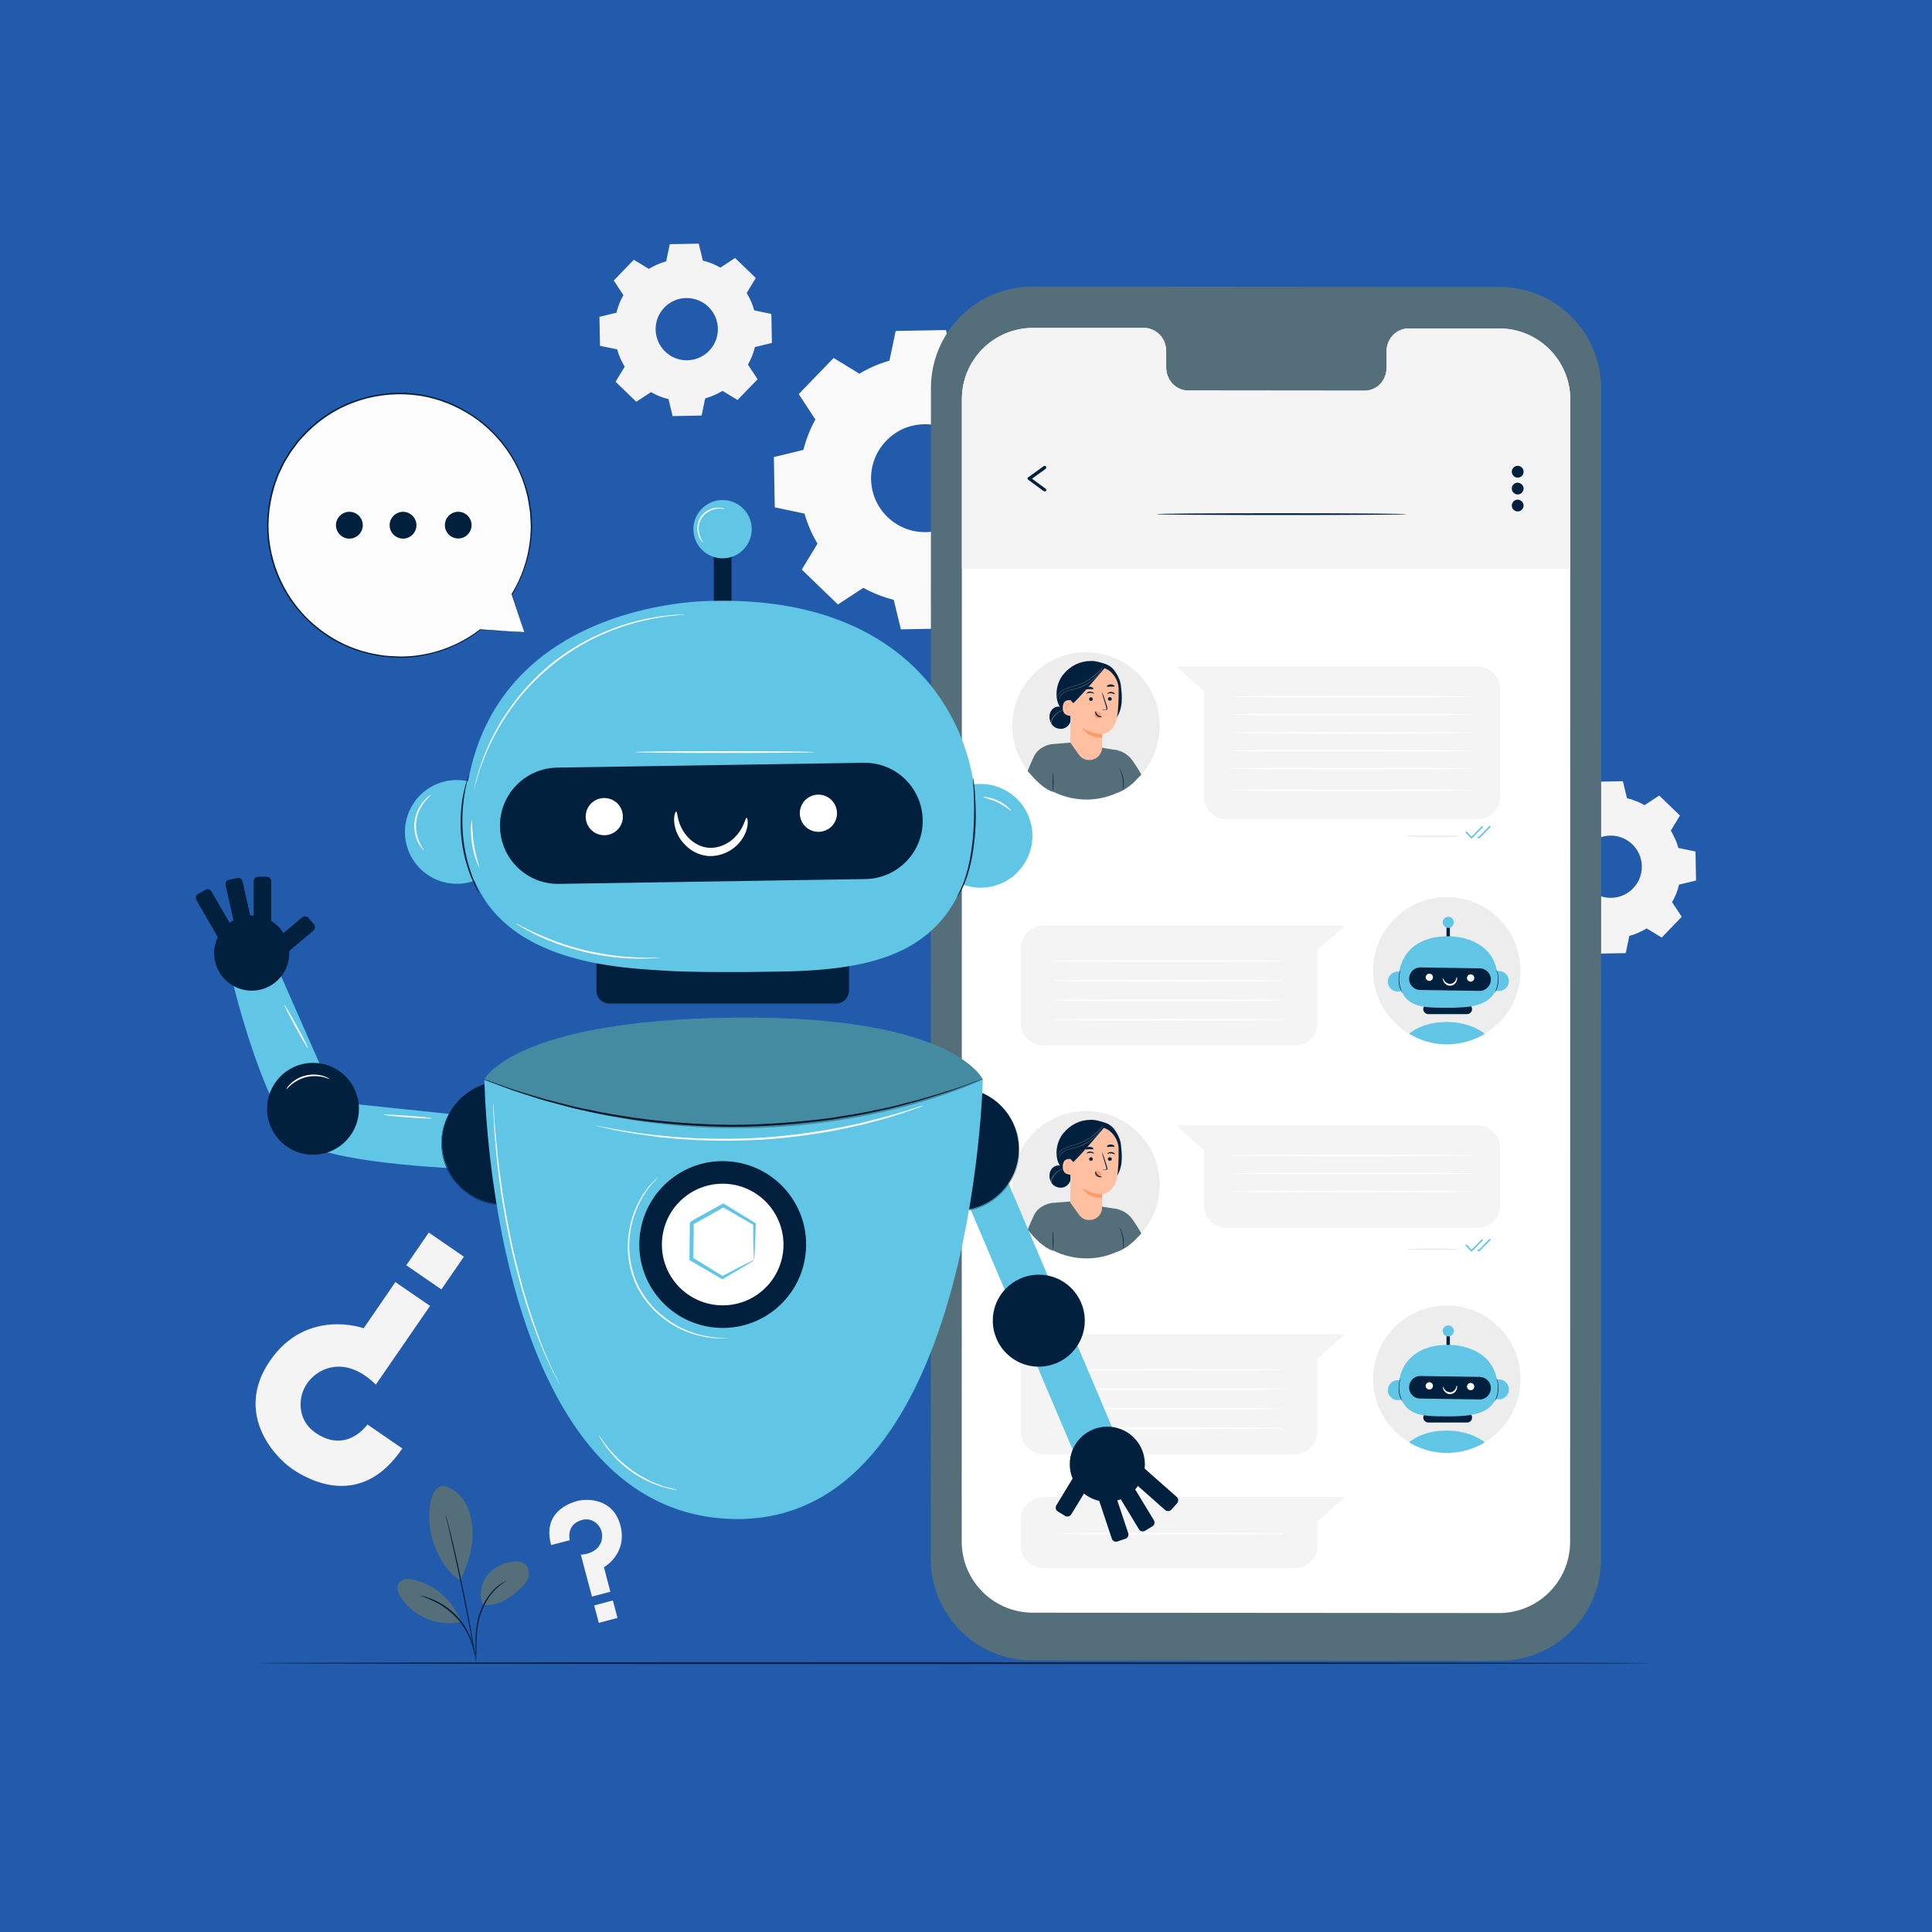 <?xml version="1.0" encoding="utf-8"?>
<!-- Generator: Adobe Illustrator 26.0.0, SVG Export Plug-In . SVG Version: 6.00 Build 0)  -->
<svg version="1.1" id="Layer_1" xmlns="http://www.w3.org/2000/svg" xmlns:xlink="http://www.w3.org/1999/xlink" x="0px" y="0px"
	 viewBox="0 0 1080 1080" style="enable-background:new 0 0 1080 1080;" xml:space="preserve">
<style type="text/css">
	.st0{fill:#225BAC;}
	.st1{fill:#F4F4F4;}
	.st2{fill:#F9F9F9;}
	.st3{fill:#01203D;}
	.st4{fill:#556F7A;}
	.st5{fill:#FFFFFF;}
	.st6{fill:#EDEDED;}
	.st7{fill:#FFBFA1;}
	.st8{fill:#FF9A6C;}
	.st9{fill:#61C6E6;}
	.st10{fill:#FCFCFC;}
	.st11{opacity:0.3;}
</style>
<g id="Livello_1">
	<rect class="st0" width="1080" height="1080"/>
</g>
<g>
	<g>
		<path class="st1" d="M224.9,809.7l-19.5-13.4c0,0-11.3,16.4-28.5,5c-9-5.9-9.6-14.9-8.4-20.6c1.4-6.6,6.1-12.1,12.3-14.9
			c7.1-3.2,17.7-3.2,29.3,8.2l30.3-44L221,716.7l-17.7,25.8c0,0-31.9-11.6-52.4,18.2c-19.6,28.6,1.4,52.8,12.4,60.4
			C171.6,826.8,201.5,844.4,224.9,809.7z"/>
	</g>
	<g>
		
			<rect x="231.2" y="693.9" transform="matrix(-0.824 -0.567 0.567 -0.824 43.802 1423.654)" class="st1" width="23.8" height="22.2"/>
	</g>
</g>
<g>
	<g>
		<path class="st1" d="M308.1,863.7l10.4-2.7c0,0-2.3-8.7,6.7-11.3c4.7-1.3,7.9,1.1,9.5,3.2c1.9,2.4,2.3,5.6,1.5,8.6
			c-1,3.4-4.2,7-11.5,7.6l6.2,23.4l10.3-2.7l-3.6-13.7c0,0,13.4-7.5,9.2-23.4c-4-15.2-18.5-15.1-24.3-13.6
			C318,840.4,303.1,845.5,308.1,863.7z"/>
	</g>
	<g>
		
			<rect x="333.3" y="895.8" transform="matrix(0.967 -0.255 0.255 0.967 -218.569 116.173)" class="st1" width="10.8" height="10.1"/>
	</g>
</g>
<g>
	<g>
		<g>
			<path class="st2" d="M480.4,208.9c5.3-3.2,11-5.6,16.8-7.3l3.5-16.6l28.1-0.5l4,16.5c5.9,1.5,11.6,3.7,17.1,6.7l14.2-9.3
				l20.2,19.5l-8.8,14.5c3.2,5.3,5.6,11,7.3,16.8l16.6,3.5l0.5,28.1l-16.5,4c-1.5,5.9-3.7,11.6-6.7,17l9.3,14.2l-19.5,20.2
				l-14.5-8.8c-5.3,3.2-11,5.6-16.8,7.3l-3.5,16.6l-28.1,0.5l-4-16.5c-5.9-1.5-11.6-3.7-17-6.7l-14.2,9.3l-20.2-19.5l8.8-14.5
				c-3.2-5.3-5.6-11-7.3-16.8l-16.6-3.5l-0.5-28.1l16.5-4c1.5-5.9,3.7-11.6,6.7-17l-9.3-14.2l19.5-20.2L480.4,208.9L480.4,208.9z
				 M495.4,246.4c-11.6,12-11.2,31.1,0.7,42.6c12,11.6,31.1,11.2,42.6-0.7c11.6-12,11.2-31.1-0.7-42.6
				C526,234,506.9,234.4,495.4,246.4z"/>
		</g>
	</g>
</g>
<g>
	<g>
		<g>
			<path class="st1" d="M362.7,150.3c3.1-1.8,6.3-3.3,9.7-4.2l2-9.6l16.2-0.3l2.3,9.5c3.4,0.8,6.7,2.1,9.8,3.9l8.2-5.4l11.6,11.2
				l-5.1,8.4c1.9,3.1,3.3,6.3,4.2,9.7l9.6,2l0.3,16.2l-9.5,2.3c-0.8,3.4-2.1,6.7-3.9,9.8l5.4,8.2l-11.2,11.6l-8.4-5.1
				c-3.1,1.8-6.3,3.3-9.7,4.2l-2,9.6l-16.2,0.3l-2.3-9.5c-3.4-0.8-6.7-2.1-9.8-3.9l-8.2,5.4l-11.6-11.2l5.1-8.4
				c-1.8-3.1-3.3-6.3-4.2-9.7l-9.6-2l-0.3-16.2l9.5-2.3c0.8-3.4,2.1-6.7,3.9-9.8l-5.4-8.2l11.2-11.6L362.7,150.3L362.7,150.3z
				 M371.4,171.9c-6.7,6.9-6.5,17.9,0.4,24.6c6.9,6.7,17.9,6.5,24.6-0.4c6.7-6.9,6.5-17.9-0.4-24.6C389,164.8,378,165,371.4,171.9z"
				/>
		</g>
	</g>
</g>
<g>
	<g>
		<g>
			<path class="st1" d="M879.3,450.8c3.1-1.8,6.3-3.3,9.7-4.2l2-9.6l16.2-0.3l2.3,9.5c3.4,0.8,6.7,2.1,9.8,3.9l8.2-5.4l11.6,11.2
				l-5.1,8.4c1.8,3.1,3.3,6.3,4.2,9.7l9.6,2l0.3,16.2l-9.5,2.3c-0.8,3.4-2.1,6.7-3.9,9.8l5.4,8.2l-11.2,11.6l-8.4-5.1
				c-3.1,1.8-6.3,3.3-9.7,4.2l-2,9.6l-16.2,0.3l-2.3-9.5c-3.4-0.8-6.7-2.1-9.8-3.9l-8.2,5.4L860.7,514l5.1-8.4
				c-1.8-3.1-3.3-6.3-4.2-9.7l-9.6-2l-0.3-16.2l9.5-2.3c0.8-3.4,2.1-6.7,3.9-9.8l-5.4-8.2l11.2-11.6L879.3,450.8L879.3,450.8z
				 M887.9,472.4c-6.7,6.9-6.5,17.9,0.4,24.6c6.9,6.7,17.9,6.5,24.6-0.4c6.7-6.9,6.5-17.9-0.4-24.6
				C905.6,465.3,894.6,465.5,887.9,472.4z"/>
		</g>
	</g>
</g>
<g>
	<g>
		<path class="st3" d="M922.9,929.7c0,0.3-174.3,0.5-389.2,0.5c-215,0-389.2-0.2-389.2-0.5c0-0.3,174.2-0.5,389.2-0.5
			C748.6,929.3,922.9,929.5,922.9,929.7z"/>
	</g>
</g>
<g>
	<g>
		<g>
			<g>
				<g>
					<g>
						<g>
							<g>
								<path class="st4" d="M838.1,928.4l-261-0.2c-31.4,0-56.8-25.5-56.8-56.9l0.1-654.3c0-31.4,25.5-56.9,56.9-56.8l261,0.2
									c31.4,0,56.8,25.5,56.8,56.9L895,871.6C895,903,869.5,928.4,838.1,928.4z"/>
							</g>
						</g>
					</g>
				</g>
			</g>
			<g>
				<g>
					<g>
						<g>
							<g>
								<path class="st5" d="M838,183.6l-50.6,0c-6.8,0-12.3,5.7-12.3,12.8l0,9.2c0,7.1-5.5,12.8-12.3,12.8l-98.6-0.1
									c-6.8,0-12.3-5.8-12.3-12.9l0-9.2c0-7.1-5.5-12.8-12.3-12.9l-17.8,0l-44.3,0c-22,0-39.8,17.8-39.8,39.8l-0.1,638.6
									c0,22,17.8,39.8,39.8,39.8l260.5,0.2c22,0,39.8-17.8,39.8-39.8l0.1-638.6C877.8,201.4,860,183.6,838,183.6z"/>
							</g>
						</g>
					</g>
				</g>
			</g>
		</g>
		<g>
			<path class="st1" d="M877.8,317.8v-95.1c-0.4-21.6-18-39.1-39.8-39.1l-50.6,0c-6.8,0-12.3,5.7-12.3,12.8l0,9.2
				c0,7.1-5.5,12.8-12.3,12.8l-98.6-0.1c-6.8,0-12.3-5.8-12.3-12.9l0-9.2c0-7.1-5.5-12.8-12.3-12.9l-17.8,0l-44.3,0
				c-22,0-39.8,17.8-39.8,39.8l0,94.9h340.1L877.8,317.8z"/>
		</g>
	</g>
	<g>
		<g>
			<g>
				<ellipse class="st6" cx="607.1" cy="405.7" rx="41.2" ry="41.1"/>
			</g>
		</g>
		<g>
			<g>
				<g>
					<g>
						<g>
							<g>
								<g>
									<g>
										<g>
											<path class="st4" d="M587.8,416l10.8-0.9l26.4,4.4l3.1,19.8l-0.4,2.3c-12.7,7.1-27,6.9-39.1,0.9L587.8,416"/>
										</g>
									</g>
								</g>
							</g>
						</g>
					</g>
				</g>
				<g>
					<g>
						<g>
							<g>
								<g>
									<g>
										<g>
											<path class="st4" d="M619.4,419.2c0,0,8.3-1.6,13.7,6c3.3,4.7,4.9,7.8,4.9,7.8c-4.3,4.7-7.8,8.2-13.7,10.3L619.4,419.2z"
												/>
										</g>
									</g>
								</g>
							</g>
						</g>
					</g>
				</g>
			</g>
			<g>
				<g>
					<g>
						<g>
							<g>
								<g>
									<g>
										<g>
											<path class="st4" d="M587.8,416c0,0-7.1,0.9-9.9,7c-2.8,6.1-3.4,8-3.4,8c3.7,4.4,8.4,9.7,14.1,11.7
												c0,0,1.3-15.3,1.5-19.7C590.4,418.2,590.5,415.9,587.8,416z"/>
										</g>
									</g>
								</g>
							</g>
						</g>
					</g>
				</g>
			</g>
		</g>
		<g>
			<g>
				<g>
					<g>
						<g>
							<path class="st3" d="M594.4,377c3.9-4.7,9-7.4,15.1-7.5c3.4-0.1,4.9,0.7,7.3,1.3c2.5,0.7,4.7,2,6.2,4.1
								c1.8,2.5,3.2,5.3,3.6,8.3c0.3,3.1,0.7,6.2,0.4,9.3c-0.2,3.1-1.1,6.2-2.9,8.8l-7.9,1.4c-4.4,0.1-8.8,0.3-13.1-0.7
								c-4.3-1-8.4-3.3-10.7-7C589.2,389.8,590.5,381.7,594.4,377z"/>
						</g>
					</g>
				</g>
				<g>
					<g>
						<g>
							<path class="st3" d="M586.7,400c0.2-1.8,1.1-3.5,2.7-4.4c1.5-0.9,3.7-0.8,5,0.4l1.2,1.5c2,0.8,3.2,3,2.9,5.1
								c-0.2,2.1-1.9,4-3.9,4.6c-2,0.6-4.4,0-5.9-1.4C587.2,404.3,586.5,402.1,586.7,400z"/>
						</g>
					</g>
				</g>
				<g>
					<g>
						<g>
							<g>
								<path class="st4" d="M588.3,405.3c0.1,0-0.5-0.5-0.4-1.6c0.1-1,0.8-2.3,1.8-3.6c1-1.2,2.2-2.1,3.2-2.5
									c0.9-0.5,1.6-0.7,1.5-0.7c0,0-0.7,0.1-1.7,0.5c-1,0.4-2.3,1.3-3.4,2.5c-0.5,0.6-1,1.3-1.3,1.9c-0.3,0.6-0.5,1.3-0.5,1.9
									c0,0.6,0.2,1,0.4,1.3C588.1,405.2,588.3,405.3,588.3,405.3z"/>
							</g>
						</g>
					</g>
				</g>
				<g>
					<g>
						<g>
							<g>
								<g>
									<g>
										<g>
											<g>
												<g>
													<path class="st7" d="M616.1,417.8c0,0,0-7.3,0-7.3c0,0,6.5-0.7,8.2-9c0.9-4.1,1.1-10.9,1-16.5c0-5-4.3-11.9-10.5-11.9
														l-2.8-0.3l-10.6,4.2c-1.5,0.1-2.7,1.3-2.8,2.8l-0.3,35.3l4.8,6.8C607.2,427.5,616,424.7,616.1,417.8L616.1,417.8
														L616.1,417.8z"/>
												</g>
											</g>
										</g>
									</g>
								</g>
							</g>
						</g>
						<g>
							<g>
								<g>
									<path class="st8" d="M611.9,399.5c0.1-0.4,0.3-0.8,0.6-1.1c0.6-0.5,1.5-0.6,2.2-0.1c0.7,0.5,1,1.4,0.9,2.3l0,0
										c-0.4,0.5-0.9,0.9-1.6,0.9c-0.1,0-0.2,0-0.3,0c-0.5,0-1-0.2-1.3-0.5C612,400.6,611.8,400.1,611.9,399.5z"/>
								</g>
							</g>
						</g>
						<g>
							<g>
								<g>
									<g>
										<g>
											<g>
												<g>
													<g>
														<g>
															<g>
																<g>
																	<g>
																		<g>
																			<g>
																				<g>
																					<g>
																						<g>
																							<g>
																								<g>
																									<g>
																										<g>
																											<path class="st3" d="M621.5,390.7c0,0.6-0.5,1-1.1,1c-0.6,0-1.1-0.5-1.1-1c0-0.6,0.5-1,1.1-1
																												C621,389.7,621.5,390.2,621.5,390.7z"/>
																										</g>
																									</g>
																								</g>
																							</g>
																						</g>
																					</g>
																				</g>
																			</g>
																		</g>
																	</g>
																</g>
															</g>
														</g>
													</g>
												</g>
											</g>
										</g>
									</g>
									<g>
										<g>
											<g>
												<g>
													<g>
														<g>
															<g>
																<g>
																	<g>
																		<g>
																			<g>
																				<g>
																					<g>
																						<g>
																							<g>
																								<g>
																									<g>
																										<g>
																											<g>
																												<path class="st3" d="M623.2,388.1c-0.1,0.1-0.9-0.5-2.1-0.6c-1.2-0.1-2,0.5-2.1,0.3
																													c-0.1-0.1,0.1-0.3,0.5-0.6c0.4-0.2,1-0.5,1.7-0.4c0.7,0,1.3,0.3,1.6,0.6
																													C623.2,387.8,623.3,388,623.2,388.1z"/>
																											</g>
																										</g>
																									</g>
																								</g>
																							</g>
																						</g>
																					</g>
																				</g>
																			</g>
																		</g>
																	</g>
																</g>
															</g>
														</g>
													</g>
												</g>
											</g>
										</g>
									</g>
									<g>
										<g>
											<g>
												<g>
													<g>
														<g>
															<g>
																<g>
																	<g>
																		<g>
																			<g>
																				<g>
																					<g>
																						<g>
																							<g>
																								<g>
																									<g>
																										<g>
																											<path class="st3" d="M616,396.8c0-0.1,0.7-0.1,1.9-0.2c0.3,0,0.6-0.1,0.6-0.3c0.1-0.2,0-0.5-0.1-0.9
																												c-0.2-0.7-0.5-1.5-0.7-2.3c-1-3.3-1.8-5.9-1.6-6c0.1,0,1.1,2.6,2.1,5.8c0.2,0.8,0.5,1.6,0.7,2.3
																												c0.1,0.3,0.3,0.7,0.1,1.2c-0.1,0.2-0.3,0.4-0.5,0.4c-0.2,0-0.4,0-0.5,0C616.7,396.9,616,396.9,616,396.8
																												z"/>
																										</g>
																									</g>
																								</g>
																							</g>
																						</g>
																					</g>
																				</g>
																			</g>
																		</g>
																	</g>
																</g>
															</g>
														</g>
													</g>
												</g>
											</g>
										</g>
									</g>
									<g>
										<g>
											<g>
												<g>
													<g>
														<g>
															<g>
																<g>
																	<g>
																		<g>
																			<g>
																				<g>
																					<g>
																						<g>
																							<g>
																								<g>
																									<g>
																										<path class="st8" d="M616,410.4c0,0-5.6,0.1-11-3.6c0,0,2.7,5.9,11.1,5.6L616,410.4z"/>
																									</g>
																								</g>
																							</g>
																						</g>
																					</g>
																				</g>
																			</g>
																		</g>
																	</g>
																</g>
															</g>
														</g>
													</g>
												</g>
											</g>
										</g>
									</g>
									<g>
										<g>
											<g>
												<g>
													<g>
														<g>
															<g>
																<g>
																	<g>
																		<g>
																			<g>
																				<g>
																					<g>
																						<g>
																							<g>
																								<g>
																									<g>
																										<g>
																											<path class="st3" d="M612.5,397.4c0.2,0,0.1,1.2,1.1,2.2c1,0.9,2.4,0.9,2.4,1.1c0,0.1-0.3,0.2-0.9,0.2
																												c-0.6,0-1.3-0.2-2-0.8c-0.6-0.6-0.9-1.3-0.9-1.8C612.3,397.7,612.5,397.4,612.5,397.4z"/>
																										</g>
																									</g>
																								</g>
																							</g>
																						</g>
																					</g>
																				</g>
																			</g>
																		</g>
																	</g>
																</g>
															</g>
														</g>
													</g>
												</g>
											</g>
										</g>
									</g>
									<g>
										<g>
											<g>
												<g>
													<g>
														<g>
															<g>
																<g>
																	<g>
																		<g>
																			<g>
																				<g>
																					<g>
																						<g>
																							<g>
																								<g>
																									<g>
																										<g>
																											<g>
																												<g>
																													<path class="st3" d="M623,383.7c-0.2,0.3-1.1,0-2.1,0.1c-1,0-1.9,0.3-2.1,0c-0.1-0.1,0-0.4,0.4-0.7
																														c0.4-0.3,1-0.5,1.7-0.5c0.7,0,1.3,0.2,1.7,0.5C623,383.3,623.1,383.6,623,383.7z"/>
																												</g>
																											</g>
																										</g>
																									</g>
																								</g>
																							</g>
																						</g>
																					</g>
																				</g>
																			</g>
																		</g>
																	</g>
																</g>
															</g>
														</g>
													</g>
												</g>
											</g>
										</g>
									</g>
									<g>
										<g>
											<g>
												<g>
													<g>
														<g>
															<g>
																<g>
																	<g>
																		<g>
																			<g>
																				<g>
																					<g>
																						<g>
																							<g>
																								<g>
																									<g>
																										<g>
																											<path class="st3" d="M608.8,390.7c0,0.6,0.4,1.1,1,1.1c0.6,0,1.1-0.4,1.1-0.9c0-0.6-0.4-1.1-1-1.1
																												C609.4,389.7,608.9,390.1,608.8,390.7z"/>
																										</g>
																									</g>
																								</g>
																							</g>
																						</g>
																					</g>
																				</g>
																			</g>
																		</g>
																	</g>
																</g>
															</g>
														</g>
													</g>
												</g>
											</g>
										</g>
									</g>
									<g>
										<g>
											<g>
												<g>
													<g>
														<g>
															<g>
																<g>
																	<g>
																		<g>
																			<g>
																				<g>
																					<g>
																						<g>
																							<g>
																								<g>
																									<g>
																										<g>
																											<g>
																												<path class="st3" d="M607.4,387.7c0.1,0.1,1-0.4,2.1-0.4c1.2,0,2,0.6,2.1,0.5c0.1-0.1-0.1-0.3-0.4-0.6
																													c-0.4-0.3-1-0.5-1.7-0.6c-0.7,0-1.3,0.2-1.7,0.5C607.5,387.4,607.4,387.6,607.4,387.7z"/>
																											</g>
																										</g>
																									</g>
																								</g>
																							</g>
																						</g>
																					</g>
																				</g>
																			</g>
																		</g>
																	</g>
																</g>
															</g>
														</g>
													</g>
												</g>
											</g>
										</g>
									</g>
									<g>
										<g>
											<g>
												<g>
													<g>
														<g>
															<g>
																<g>
																	<g>
																		<g>
																			<g>
																				<g>
																					<g>
																						<g>
																							<g>
																								<g>
																									<g>
																										<g>
																											<g>
																												<g>
																													<path class="st3" d="M606.8,385.2c0.2,0.3,1.1,0,2.2,0c1.1,0,2,0.2,2.2-0.1c0.1-0.1,0-0.4-0.4-0.7
																														c-0.4-0.3-1-0.5-1.8-0.5c-0.7,0-1.4,0.2-1.8,0.5C606.8,384.8,606.7,385.1,606.8,385.2z"/>
																												</g>
																											</g>
																										</g>
																									</g>
																								</g>
																							</g>
																						</g>
																					</g>
																				</g>
																			</g>
																		</g>
																	</g>
																</g>
															</g>
														</g>
													</g>
												</g>
											</g>
										</g>
									</g>
								</g>
							</g>
						</g>
						<g>
							<g>
								<g>
									<g>
										<g>
											<g>
												<g>
													<g>
														<g>
															<g>
																<g>
																	<g>
																		<g>
																			<g>
																				<g>
																					<g>
																						<g>
																							<g>
																								<path class="st7" d="M600.1,393.8c0-0.6-0.6-2.1-1.2-2.3c-1.6-0.3-4.6-0.4-4.8,3.8
																									c-0.4,5.7,5.4,4.9,5.5,4.7C599.5,399.9,600,396,600.1,393.8z"/>
																							</g>
																						</g>
																					</g>
																				</g>
																			</g>
																		</g>
																	</g>
																</g>
															</g>
														</g>
													</g>
												</g>
											</g>
										</g>
									</g>
								</g>
							</g>
							<g>
								<g>
									<g>
										<g>
											<g>
												<g>
													<g>
														<g>
															<g>
																<g>
																	<g>
																		<g>
																			<g>
																				<g>
																					<g>
																						<g>
																							<g>
																								<g>
																									<path class="st8" d="M598,397.9c0,0-0.1,0.1-0.3,0.1c-0.2,0.1-0.5,0.1-0.7,0c-0.6-0.3-1-1.2-1-2.3
																										c0-0.5,0.2-1,0.4-1.4c0.2-0.4,0.5-0.7,0.8-0.7c0.3-0.1,0.5,0.1,0.6,0.3c0.1,0.2,0,0.3,0.1,0.3
																										c0,0,0.1-0.1,0.1-0.3c0-0.1-0.1-0.3-0.2-0.4c-0.1-0.1-0.3-0.2-0.5-0.2c-0.4,0-0.9,0.4-1.1,0.8
																										c-0.3,0.4-0.4,1-0.4,1.6c0,1.1,0.5,2.3,1.3,2.5c0.4,0.1,0.7,0,0.9-0.1C598,398,598,397.9,598,397.9z"/>
																								</g>
																							</g>
																						</g>
																					</g>
																				</g>
																			</g>
																		</g>
																	</g>
																</g>
															</g>
														</g>
													</g>
												</g>
											</g>
										</g>
									</g>
								</g>
							</g>
						</g>
					</g>
				</g>
				<g>
					<g>
						<g>
							<g>
								<path class="st3" d="M598.6,391.6l1.4,1.5c6.2-6,18.5-20.9,17.8-20c0,0-4.3-1.8-8.9-1c-4.6,0.8-13.5,3.1-13.3,8.6
									C595.7,386.1,598.6,391.6,598.6,391.6z"/>
							</g>
						</g>
					</g>
				</g>
			</g>
			<g>
				<g>
					<g>
						<g>
							<path class="st4" d="M590.4,390.3c0,0,0-0.1,0.1-0.3c0.1-0.2,0.2-0.5,0.4-0.9c0.4-0.7,1.2-1.8,2.4-2.7
								c1.2-0.9,2.9-1.7,4.8-2.3c1.9-0.6,4.1-1.1,6.2-2c2.1-0.9,4-2,5.6-3.1c1.6-1.2,2.9-2.4,4-3.5c1-1.1,1.8-2,2.3-2.7
								c0.2-0.3,0.4-0.6,0.6-0.8c0.1-0.2,0.2-0.3,0.2-0.3c0,0,0,0.1-0.2,0.3c-0.1,0.2-0.3,0.5-0.5,0.8c-0.5,0.7-1.2,1.7-2.2,2.8
								c-1,1.1-2.3,2.4-4,3.5c-1.6,1.2-3.5,2.3-5.7,3.2c-2.1,0.9-4.3,1.4-6.2,2c-1.9,0.6-3.5,1.3-4.7,2.2c-1.2,0.9-2,1.8-2.4,2.6
								C590.5,389.9,590.4,390.3,590.4,390.3z"/>
						</g>
					</g>
				</g>
			</g>
			<g>
				<g>
					<g>
						<g>
							<path class="st4" d="M592,391.2c0,0-0.1-0.5,0.2-1.2c0.3-0.8,0.9-1.8,2.1-2.7c1.2-0.9,2.9-1.4,4.8-1.9
								c1.9-0.4,3.9-0.9,5.9-1.9c2-0.9,3.8-2,5.3-3.2c1.5-1.2,2.7-2.4,3.6-3.5c0.9-1.1,1.6-2.1,2-2.8c0.2-0.3,0.4-0.6,0.5-0.8
								c0.1-0.2,0.2-0.3,0.2-0.3c0,0,0,0.1-0.1,0.3c-0.1,0.2-0.3,0.5-0.4,0.8c-0.4,0.7-1,1.7-1.9,2.8c-0.9,1.1-2.1,2.4-3.6,3.6
								c-1.5,1.2-3.3,2.4-5.3,3.3c-2,0.9-4.1,1.5-6,1.9c-1.9,0.4-3.5,0.9-4.7,1.8c-1.2,0.8-1.9,1.8-2.2,2.5
								C592,390.8,592,391.2,592,391.2z"/>
						</g>
					</g>
				</g>
			</g>
		</g>
		<g>
			<g>
				<g>
					<path class="st3" d="M588.7,442.6c-0.1,0-0.2-2.4-0.2-5.4c0-3,0.1-5.4,0.2-5.4c0.1,0,0.2,2.4,0.2,5.4
						C588.9,440.1,588.8,442.6,588.7,442.6z"/>
				</g>
			</g>
		</g>
		<g>
			<g>
				<g>
					<path class="st3" d="M627.7,441.8c-0.1,0,0-0.7,0.1-1.9c0.1-1.2,0.1-2.8-0.2-4.6c-0.3-1.8-0.9-3.3-1.3-4.4
						c-0.4-1.1-0.7-1.8-0.7-1.8c0,0,0.4,0.6,0.9,1.7c0.5,1.1,1.1,2.6,1.5,4.5c0.3,1.8,0.2,3.5,0.1,4.7
						C627.9,441.1,627.7,441.8,627.7,441.8z"/>
				</g>
			</g>
		</g>
	</g>
	<g>
		<path class="st1" d="M826,457.9H685.6c-7,0-12.6-5.7-12.6-12.6v-59l-15.5-13.7h15.5H826c7,0,12.6,5.7,12.6,12.6v60.1
			C838.7,452.3,833,457.9,826,457.9z"/>
	</g>
	<g>
		<g>
			<path class="st6" d="M816.4,467.5c0,0.3-6.7,0.5-15,0.5c-8.3,0-15-0.2-15-0.5c0-0.3,6.7-0.5,15-0.5
				C809.7,467,816.4,467.2,816.4,467.5z"/>
		</g>
	</g>
	<g>
		<g>
			<path class="st9" d="M822.6,468.7c-0.2,0-0.2-0.1-0.3-0.1l-2.9-3c-0.2-0.2-0.2-0.5,0-0.6c0.2-0.2,0.5-0.2,0.6,0l2.6,2.7l5.6-5.7
				c0.2-0.2,0.5-0.2,0.6,0c0.2,0.2,0.2,0.5,0,0.6l-6,6.1C822.8,468.6,822.7,468.7,822.6,468.7z"/>
		</g>
		<g>
			<path class="st9" d="M826.8,468.6C826.7,468.6,826.7,468.6,826.8,468.6l-0.5,0c-0.3,0-0.5-0.2-0.4-0.5c0-0.3,0.2-0.4,0.5-0.4
				l0.3,0l5.8-5.9c0.2-0.2,0.5-0.2,0.6,0c0.2,0.2,0.2,0.5,0,0.6l-6,6.1C827,468.5,826.9,468.6,826.8,468.6z"/>
		</g>
	</g>
	<g>
		<g>
			<path class="st6" d="M816.4,698.4c0,0.3-6.7,0.5-15,0.5c-8.3,0-15-0.2-15-0.5c0-0.3,6.7-0.5,15-0.5
				C809.7,697.9,816.4,698.2,816.4,698.4z"/>
		</g>
	</g>
	<g>
		<g>
			<path class="st9" d="M822.6,699.6C822.6,699.6,822.6,699.6,822.6,699.6c-0.1,0-0.2-0.1-0.3-0.1l-2.9-3c-0.2-0.2-0.2-0.5,0-0.6
				c0.2-0.2,0.5-0.2,0.6,0l2.6,2.7l5.6-5.7c0.2-0.2,0.5-0.2,0.6,0c0.2,0.2,0.2,0.5,0,0.6l-6,6.1
				C822.8,699.6,822.7,699.6,822.6,699.6z"/>
		</g>
		<g>
			<path class="st9" d="M826.8,699.5C826.7,699.5,826.7,699.5,826.8,699.5l-0.5,0c-0.3,0-0.5-0.2-0.4-0.5c0-0.3,0.2-0.5,0.5-0.4
				l0.3,0l5.8-5.9c0.2-0.2,0.5-0.2,0.6,0c0.2,0.2,0.2,0.5,0,0.6l-6,6.1C827,699.5,826.9,699.5,826.8,699.5z"/>
		</g>
	</g>
	<g>
		<g>
			<path class="st5" d="M824.2,389.4c0,0.3-30.7,0.5-68.5,0.5c-37.8,0-68.5-0.2-68.5-0.5c0-0.3,30.7-0.5,68.5-0.5
				C793.6,389,824.2,389.2,824.2,389.4z"/>
		</g>
	</g>
	<g>
		<g>
			<path class="st5" d="M824.2,399.5c0,0.3-30.7,0.5-68.5,0.5c-37.8,0-68.5-0.2-68.5-0.5s30.7-0.5,68.5-0.5
				C793.6,399,824.2,399.2,824.2,399.5z"/>
		</g>
	</g>
	<g>
		<g>
			<path class="st5" d="M824.2,409.6c0,0.3-30.7,0.5-68.5,0.5c-37.8,0-68.5-0.2-68.5-0.5s30.7-0.5,68.5-0.5
				C793.6,409.1,824.2,409.3,824.2,409.6z"/>
		</g>
	</g>
	<g>
		<g>
			<g>
				<ellipse class="st6" cx="607.1" cy="662.2" rx="41.2" ry="41.1"/>
			</g>
		</g>
		<g>
			<g>
				<g>
					<g>
						<g>
							<g>
								<g>
									<g>
										<g>
											<path class="st4" d="M587.8,672.5l10.8-0.9L625,676l3.1,19.8l-0.4,2.3c-12.7,7.1-27,6.9-39.1,0.9L587.8,672.5"/>
										</g>
									</g>
								</g>
							</g>
						</g>
					</g>
				</g>
				<g>
					<g>
						<g>
							<g>
								<g>
									<g>
										<g>
											<path class="st4" d="M619.4,675.7c0,0,8.3-1.6,13.7,6c3.3,4.7,4.9,7.8,4.9,7.8c-4.3,4.7-7.8,8.2-13.7,10.3L619.4,675.7z"
												/>
										</g>
									</g>
								</g>
							</g>
						</g>
					</g>
				</g>
			</g>
			<g>
				<g>
					<g>
						<g>
							<g>
								<g>
									<g>
										<g>
											<path class="st4" d="M587.8,672.5c0,0-7.1,0.9-9.9,7c-2.8,6.1-3.4,8-3.4,8c3.7,4.4,8.4,9.7,14.1,11.7
												c0,0,1.3-15.3,1.5-19.7C590.4,674.7,590.5,672.3,587.8,672.5z"/>
										</g>
									</g>
								</g>
							</g>
						</g>
					</g>
				</g>
			</g>
		</g>
		<g>
			<g>
				<g>
					<g>
						<g>
							<path class="st3" d="M594.4,633.5c3.9-4.7,9-7.4,15.1-7.5c3.4-0.1,4.9,0.7,7.3,1.3c2.5,0.7,4.7,2,6.2,4.1
								c1.8,2.5,3.2,5.3,3.6,8.3c0.3,3.1,0.7,6.2,0.4,9.3c-0.2,3.1-1.1,6.2-2.9,8.8l-7.9,1.4c-4.4,0.1-8.8,0.3-13.1-0.7
								c-4.3-1-8.4-3.3-10.7-7C589.2,646.2,590.5,638.2,594.4,633.5z"/>
						</g>
					</g>
				</g>
				<g>
					<g>
						<g>
							<path class="st3" d="M586.7,656.5c0.2-1.8,1.1-3.5,2.7-4.4c1.5-0.9,3.7-0.8,5,0.4l1.2,1.5c2,0.8,3.2,3,2.9,5.1
								c-0.2,2.1-1.9,4-3.9,4.6c-2,0.6-4.4,0-5.9-1.4C587.2,660.8,586.5,658.6,586.7,656.5z"/>
						</g>
					</g>
				</g>
				<g>
					<g>
						<g>
							<g>
								<path class="st4" d="M588.3,661.8c0.1,0-0.5-0.5-0.4-1.6c0.1-1,0.8-2.3,1.8-3.6c1-1.2,2.2-2.1,3.2-2.5
									c0.9-0.5,1.6-0.7,1.5-0.7c0,0-0.7,0.1-1.7,0.5c-1,0.4-2.3,1.3-3.4,2.5c-0.5,0.6-1,1.3-1.3,1.9c-0.3,0.6-0.5,1.3-0.5,1.9
									c0,0.6,0.2,1,0.4,1.3C588.1,661.7,588.3,661.8,588.3,661.8z"/>
							</g>
						</g>
					</g>
				</g>
				<g>
					<g>
						<g>
							<g>
								<g>
									<g>
										<g>
											<g>
												<g>
													<path class="st7" d="M616.1,674.9c0,0,0-7.3,0-7.3c0,0,6.5-0.7,8.2-9c0.9-4.1,1.1-10.9,1-16.5c0-5-4.3-11.9-10.5-11.9
														l-2.8-0.3l-10.6,4.2c-1.5,0.1-2.7,1.3-2.8,2.8l-0.3,35.3l4.8,6.8C607.2,684.7,616.1,681.8,616.1,674.9L616.1,674.9
														L616.1,674.9z"/>
												</g>
											</g>
										</g>
									</g>
								</g>
							</g>
						</g>
						<g>
							<g>
								<g>
									<path class="st8" d="M611.9,656c0.1-0.4,0.3-0.8,0.6-1.1c0.6-0.5,1.5-0.6,2.2-0.1c0.7,0.5,1,1.4,0.9,2.3l0,0
										c-0.4,0.5-0.9,0.9-1.6,0.9c-0.1,0-0.2,0-0.3,0c-0.5,0-1-0.2-1.3-0.5C612,657.1,611.8,656.6,611.9,656z"/>
								</g>
							</g>
						</g>
						<g>
							<g>
								<g>
									<g>
										<g>
											<g>
												<g>
													<g>
														<g>
															<g>
																<g>
																	<g>
																		<g>
																			<g>
																				<g>
																					<g>
																						<g>
																							<g>
																								<g>
																									<g>
																										<g>
																											<path class="st3" d="M621.5,647.9c0,0.6-0.5,1-1.1,1c-0.6,0-1.1-0.5-1.1-1c0-0.6,0.5-1,1.1-1
																												C621,646.9,621.5,647.4,621.5,647.9z"/>
																										</g>
																									</g>
																								</g>
																							</g>
																						</g>
																					</g>
																				</g>
																			</g>
																		</g>
																	</g>
																</g>
															</g>
														</g>
													</g>
												</g>
											</g>
										</g>
									</g>
									<g>
										<g>
											<g>
												<g>
													<g>
														<g>
															<g>
																<g>
																	<g>
																		<g>
																			<g>
																				<g>
																					<g>
																						<g>
																							<g>
																								<g>
																									<g>
																										<g>
																											<g>
																												<path class="st3" d="M623.2,645.3c-0.1,0.1-0.9-0.5-2.1-0.6c-1.2-0.1-2,0.5-2.1,0.3
																													c-0.1-0.1,0.1-0.3,0.5-0.6c0.4-0.2,1-0.5,1.7-0.4c0.7,0,1.3,0.3,1.6,0.6
																													C623.2,644.9,623.3,645.2,623.2,645.3z"/>
																											</g>
																										</g>
																									</g>
																								</g>
																							</g>
																						</g>
																					</g>
																				</g>
																			</g>
																		</g>
																	</g>
																</g>
															</g>
														</g>
													</g>
												</g>
											</g>
										</g>
									</g>
									<g>
										<g>
											<g>
												<g>
													<g>
														<g>
															<g>
																<g>
																	<g>
																		<g>
																			<g>
																				<g>
																					<g>
																						<g>
																							<g>
																								<g>
																									<g>
																										<g>
																											<path class="st3" d="M616,654c0-0.1,0.7-0.1,1.9-0.2c0.3,0,0.6-0.1,0.6-0.3c0.1-0.2,0-0.5-0.1-0.9
																												c-0.2-0.7-0.5-1.5-0.7-2.3c-1-3.3-1.8-5.9-1.6-6c0.1,0,1.1,2.6,2.1,5.8c0.2,0.8,0.5,1.6,0.7,2.3
																												c0.1,0.3,0.3,0.7,0.1,1.2c-0.1,0.2-0.3,0.4-0.5,0.4c-0.2,0-0.4,0-0.5,0C616.7,654.1,616,654,616,654z"/>
																										</g>
																									</g>
																								</g>
																							</g>
																						</g>
																					</g>
																				</g>
																			</g>
																		</g>
																	</g>
																</g>
															</g>
														</g>
													</g>
												</g>
											</g>
										</g>
									</g>
									<g>
										<g>
											<g>
												<g>
													<g>
														<g>
															<g>
																<g>
																	<g>
																		<g>
																			<g>
																				<g>
																					<g>
																						<g>
																							<g>
																								<g>
																									<g>
																										<path class="st8" d="M616,667.6c0,0-5.6,0.1-11-3.6c0,0,2.7,5.9,11.1,5.6L616,667.6z"/>
																									</g>
																								</g>
																							</g>
																						</g>
																					</g>
																				</g>
																			</g>
																		</g>
																	</g>
																</g>
															</g>
														</g>
													</g>
												</g>
											</g>
										</g>
									</g>
									<g>
										<g>
											<g>
												<g>
													<g>
														<g>
															<g>
																<g>
																	<g>
																		<g>
																			<g>
																				<g>
																					<g>
																						<g>
																							<g>
																								<g>
																									<g>
																										<g>
																											<path class="st3" d="M612.5,654.6c0.2,0,0.1,1.2,1.1,2.2c1,0.9,2.4,0.9,2.4,1.1c0,0.1-0.3,0.2-0.9,0.2
																												c-0.6,0-1.3-0.2-2-0.8c-0.6-0.6-0.9-1.3-0.9-1.8C612.3,654.9,612.5,654.6,612.5,654.6z"/>
																										</g>
																									</g>
																								</g>
																							</g>
																						</g>
																					</g>
																				</g>
																			</g>
																		</g>
																	</g>
																</g>
															</g>
														</g>
													</g>
												</g>
											</g>
										</g>
									</g>
									<g>
										<g>
											<g>
												<g>
													<g>
														<g>
															<g>
																<g>
																	<g>
																		<g>
																			<g>
																				<g>
																					<g>
																						<g>
																							<g>
																								<g>
																									<g>
																										<g>
																											<g>
																												<g>
																													<path class="st3" d="M623,640.9c-0.2,0.3-1.1,0-2.1,0.1c-1,0-1.9,0.3-2.1,0c-0.1-0.1,0-0.4,0.4-0.7
																														c0.4-0.3,1-0.5,1.7-0.5c0.7,0,1.3,0.2,1.7,0.5C623,640.5,623.1,640.8,623,640.9z"/>
																												</g>
																											</g>
																										</g>
																									</g>
																								</g>
																							</g>
																						</g>
																					</g>
																				</g>
																			</g>
																		</g>
																	</g>
																</g>
															</g>
														</g>
													</g>
												</g>
											</g>
										</g>
									</g>
									<g>
										<g>
											<g>
												<g>
													<g>
														<g>
															<g>
																<g>
																	<g>
																		<g>
																			<g>
																				<g>
																					<g>
																						<g>
																							<g>
																								<g>
																									<g>
																										<g>
																											<path class="st3" d="M608.8,647.8c0,0.6,0.4,1.1,1,1.1c0.6,0,1.1-0.4,1.1-0.9c0-0.6-0.4-1.1-1-1.1
																												C609.4,646.9,608.9,647.3,608.8,647.8z"/>
																										</g>
																									</g>
																								</g>
																							</g>
																						</g>
																					</g>
																				</g>
																			</g>
																		</g>
																	</g>
																</g>
															</g>
														</g>
													</g>
												</g>
											</g>
										</g>
									</g>
									<g>
										<g>
											<g>
												<g>
													<g>
														<g>
															<g>
																<g>
																	<g>
																		<g>
																			<g>
																				<g>
																					<g>
																						<g>
																							<g>
																								<g>
																									<g>
																										<g>
																											<g>
																												<path class="st3" d="M607.4,644.8c0.1,0.1,1-0.4,2.1-0.4c1.2,0,2,0.6,2.1,0.5c0.1-0.1-0.1-0.3-0.4-0.6
																													c-0.4-0.3-1-0.5-1.7-0.6c-0.7,0-1.3,0.2-1.7,0.5C607.5,644.5,607.4,644.8,607.4,644.8z"/>
																											</g>
																										</g>
																									</g>
																								</g>
																							</g>
																						</g>
																					</g>
																				</g>
																			</g>
																		</g>
																	</g>
																</g>
															</g>
														</g>
													</g>
												</g>
											</g>
										</g>
									</g>
									<g>
										<g>
											<g>
												<g>
													<g>
														<g>
															<g>
																<g>
																	<g>
																		<g>
																			<g>
																				<g>
																					<g>
																						<g>
																							<g>
																								<g>
																									<g>
																										<g>
																											<g>
																												<g>
																													<path class="st3" d="M606.8,642.4c0.2,0.3,1.1,0,2.2,0c1.1,0,2,0.2,2.2-0.1c0.1-0.1,0-0.4-0.4-0.7
																														c-0.4-0.3-1-0.5-1.8-0.5c-0.7,0-1.4,0.2-1.8,0.5C606.8,642,606.7,642.2,606.8,642.4z"/>
																												</g>
																											</g>
																										</g>
																									</g>
																								</g>
																							</g>
																						</g>
																					</g>
																				</g>
																			</g>
																		</g>
																	</g>
																</g>
															</g>
														</g>
													</g>
												</g>
											</g>
										</g>
									</g>
								</g>
							</g>
						</g>
						<g>
							<g>
								<g>
									<g>
										<g>
											<g>
												<g>
													<g>
														<g>
															<g>
																<g>
																	<g>
																		<g>
																			<g>
																				<g>
																					<g>
																						<g>
																							<g>
																								<path class="st7" d="M600.1,650.3c0-0.6-0.6-2.1-1.2-2.3c-1.6-0.3-4.6-0.4-4.8,3.8
																									c-0.4,5.7,5.4,4.9,5.5,4.7C599.5,656.4,600,652.4,600.1,650.3z"/>
																							</g>
																						</g>
																					</g>
																				</g>
																			</g>
																		</g>
																	</g>
																</g>
															</g>
														</g>
													</g>
												</g>
											</g>
										</g>
									</g>
								</g>
							</g>
							<g>
								<g>
									<g>
										<g>
											<g>
												<g>
													<g>
														<g>
															<g>
																<g>
																	<g>
																		<g>
																			<g>
																				<g>
																					<g>
																						<g>
																							<g>
																								<g>
																									<path class="st8" d="M598,654.4c0,0-0.1,0.1-0.3,0.1c-0.2,0.1-0.5,0.1-0.7,0c-0.6-0.3-1-1.2-1-2.3
																										c0-0.5,0.2-1,0.4-1.4c0.2-0.4,0.5-0.7,0.8-0.7c0.3-0.1,0.5,0.1,0.6,0.3c0.1,0.2,0,0.3,0.1,0.3
																										c0,0,0.1-0.1,0.1-0.3c0-0.1-0.1-0.3-0.2-0.4c-0.1-0.1-0.3-0.2-0.5-0.2c-0.4,0-0.9,0.4-1.1,0.8
																										c-0.3,0.4-0.4,1-0.4,1.6c0,1.1,0.5,2.3,1.3,2.5c0.4,0.1,0.7,0,0.9-0.1C598,654.5,598,654.4,598,654.4z"/>
																								</g>
																							</g>
																						</g>
																					</g>
																				</g>
																			</g>
																		</g>
																	</g>
																</g>
															</g>
														</g>
													</g>
												</g>
											</g>
										</g>
									</g>
								</g>
							</g>
						</g>
					</g>
				</g>
				<g>
					<g>
						<g>
							<g>
								<path class="st3" d="M598.6,648.1l1.4,1.5c6.2-6,18.5-20.9,17.8-20c0,0-4.3-1.8-8.9-1c-4.6,0.8-13.5,3.1-13.3,8.6
									C595.7,642.6,598.6,648.1,598.6,648.1z"/>
							</g>
						</g>
					</g>
				</g>
			</g>
			<g>
				<g>
					<g>
						<g>
							<path class="st4" d="M590.4,646.8c0,0,0-0.1,0.1-0.3c0.1-0.2,0.2-0.5,0.4-0.9c0.4-0.7,1.2-1.8,2.4-2.7
								c1.2-0.9,2.9-1.7,4.8-2.3c1.9-0.6,4.1-1.1,6.2-2c2.1-0.9,4-2,5.6-3.1c1.6-1.2,2.9-2.4,4-3.5c1-1.1,1.8-2,2.3-2.7
								c0.2-0.3,0.4-0.6,0.6-0.8c0.1-0.2,0.2-0.3,0.2-0.3c0,0,0,0.1-0.2,0.3c-0.1,0.2-0.3,0.5-0.5,0.8c-0.5,0.7-1.2,1.7-2.2,2.8
								c-1,1.1-2.3,2.4-4,3.5c-1.6,1.2-3.5,2.3-5.7,3.2c-2.1,0.9-4.3,1.4-6.2,2c-1.9,0.6-3.5,1.3-4.7,2.2c-1.2,0.9-2,1.8-2.4,2.6
								C590.5,646.4,590.4,646.8,590.4,646.8z"/>
						</g>
					</g>
				</g>
			</g>
			<g>
				<g>
					<g>
						<g>
							<path class="st4" d="M592,647.7c0,0-0.1-0.5,0.2-1.2c0.3-0.8,0.9-1.8,2.1-2.7c1.2-0.9,2.9-1.4,4.8-1.9
								c1.9-0.4,3.9-0.9,5.9-1.9c2-0.9,3.8-2,5.3-3.2c1.5-1.2,2.7-2.4,3.6-3.5c0.9-1.1,1.6-2.1,2-2.8c0.2-0.3,0.4-0.6,0.5-0.8
								c0.1-0.2,0.2-0.3,0.2-0.3c0,0,0,0.1-0.1,0.3c-0.1,0.2-0.3,0.5-0.4,0.8c-0.4,0.7-1,1.7-1.9,2.8c-0.9,1.1-2.1,2.4-3.6,3.6
								c-1.5,1.2-3.3,2.4-5.3,3.3c-2,0.9-4.1,1.5-6,1.9c-1.9,0.4-3.5,0.9-4.7,1.8c-1.2,0.8-1.9,1.8-2.2,2.5
								C592,647.2,592,647.7,592,647.7z"/>
						</g>
					</g>
				</g>
			</g>
		</g>
		<g>
			<g>
				<g>
					<path class="st3" d="M588.7,699c-0.1,0-0.2-2.4-0.2-5.4c0-3,0.1-5.4,0.2-5.4c0.1,0,0.2,2.4,0.2,5.4
						C588.9,696.6,588.8,699,588.7,699z"/>
				</g>
			</g>
		</g>
		<g>
			<g>
				<g>
					<path class="st3" d="M627.7,698.3c-0.1,0,0-0.7,0.1-1.9c0.1-1.2,0.1-2.8-0.2-4.6c-0.3-1.8-0.9-3.3-1.3-4.4
						c-0.4-1.1-0.7-1.8-0.7-1.8c0,0,0.4,0.6,0.9,1.7c0.5,1.1,1.1,2.6,1.5,4.5c0.3,1.8,0.2,3.5,0.1,4.7
						C627.9,697.6,627.7,698.3,627.7,698.3z"/>
				</g>
			</g>
		</g>
	</g>
	<g>
		<path class="st1" d="M826,686.4H685.6c-7,0-12.6-5.7-12.6-12.6v-30.9L657.4,629h15.5H826c7,0,12.6,5.7,12.6,12.6v32.1
			C838.7,680.7,833,686.4,826,686.4z"/>
	</g>
	<g>
		<g>
			<path class="st5" d="M824.2,645.9c0,0.3-30.7,0.5-68.5,0.5c-37.8,0-68.5-0.2-68.5-0.5c0-0.3,30.7-0.5,68.5-0.5
				C793.6,645.4,824.2,645.7,824.2,645.9z"/>
		</g>
	</g>
	<g>
		<g>
			<path class="st5" d="M824.2,656c0,0.3-30.7,0.5-68.5,0.5c-37.8,0-68.5-0.2-68.5-0.5c0-0.3,30.7-0.5,68.5-0.5
				C793.6,655.5,824.2,655.7,824.2,656z"/>
		</g>
	</g>
	<g>
		<g>
			<path class="st5" d="M824.2,666.1c0,0.3-30.7,0.5-68.5,0.5c-37.8,0-68.5-0.2-68.5-0.5c0-0.3,30.7-0.5,68.5-0.5
				C793.6,665.6,824.2,665.8,824.2,666.1z"/>
		</g>
	</g>
	<g>
		<g>
			<path class="st5" d="M824.2,419.6c0,0.3-30.7,0.5-68.5,0.5c-37.8,0-68.5-0.2-68.5-0.5c0-0.3,30.7-0.5,68.5-0.5
				C793.6,419.2,824.2,419.4,824.2,419.6z"/>
		</g>
	</g>
	<g>
		<g>
			<path class="st5" d="M824.2,429.7c0,0.3-30.7,0.5-68.5,0.5c-37.8,0-68.5-0.2-68.5-0.5s30.7-0.5,68.5-0.5
				C793.6,429.2,824.2,429.4,824.2,429.7z"/>
		</g>
	</g>
	<g>
		<g>
			<path class="st5" d="M824.2,441.8c0,0.3-30.7,0.5-68.5,0.5c-37.8,0-68.5-0.2-68.5-0.5c0-0.3,30.7-0.5,68.5-0.5
				C793.6,441.3,824.2,441.5,824.2,441.8z"/>
		</g>
	</g>
	<g>
		<g>
			<path class="st3" d="M786.4,287.4c0,0.3-31.3,0.5-69.9,0.5c-38.6,0-70-0.2-70-0.5c0-0.3,31.3-0.5,70-0.5
				C755.1,286.9,786.4,287.2,786.4,287.4z"/>
		</g>
	</g>
	<g>
		<circle class="st3" cx="848.4" cy="263.7" r="3.3"/>
	</g>
	<g>
		<path class="st3" d="M851.7,273.1c0,1.8-1.5,3.3-3.3,3.3c-1.8,0-3.3-1.5-3.3-3.3c0-1.8,1.5-3.3,3.3-3.3
			C850.2,269.9,851.7,271.4,851.7,273.1z"/>
	</g>
	<g>
		<path class="st3" d="M851.7,282.6c0,1.8-1.5,3.3-3.3,3.3c-1.8,0-3.3-1.5-3.3-3.3c0-1.8,1.5-3.3,3.3-3.3
			C850.2,279.4,851.7,280.8,851.7,282.6z"/>
	</g>
	<g>
		<path class="st3" d="M583.9,274.7c-0.2,0-0.4-0.1-0.5-0.2l-8.6-6.3c-0.2-0.2-0.4-0.5-0.4-0.7c0-0.3,0.1-0.6,0.4-0.7l8.6-6.2
			c0.4-0.3,1-0.2,1.3,0.2c0.3,0.4,0.2,1-0.2,1.3l-7.6,5.5l7.6,5.6c0.4,0.3,0.5,0.9,0.2,1.3C584.5,274.6,584.2,274.7,583.9,274.7z"/>
	</g>
	<g>
		<g>
			<ellipse class="st6" cx="808.8" cy="542.6" rx="41.2" ry="41.1"/>
		</g>
	</g>
	<g>
		<g>
			<path class="st3" d="M820.1,566.9h-21.7c-1.5,0-2.8-1.3-2.8-2.8l0,0c0-1.5,1.3-2.8,2.8-2.8h21.7c1.5,0,2.8,1.3,2.8,2.8l0,0
				C822.9,565.6,821.7,566.9,820.1,566.9z"/>
		</g>
		<g>
			<rect x="808.6" y="515.8" class="st3" width="1.9" height="9.6"/>
		</g>
		<g>
			<circle class="st9" cx="781.4" cy="548.7" r="5.6"/>
		</g>
		<g>
			<circle class="st9" cx="837.9" cy="548.4" r="5.6"/>
		</g>
		<g>
			<path class="st9" d="M810.4,523.4c0,0,22.8-0.3,26.4,19.4c3.6,19.7-15.6,20.1-21.2,20.4c-2.5,0.2-7.9,0.2-12.6,0.1
				c-10.5-0.2-17.9-2.2-20.4-11.9c-0.3-1.1-0.5-2.3-0.6-3.5C781.3,537.3,788.5,522.9,810.4,523.4z"/>
		</g>
		<g>
			<path class="st3" d="M793.9,553.4l33.1,0.5c3.5,0.1,6.3-2.7,6.4-6.2l0,0c0.1-3.5-2.7-6.3-6.2-6.4l-33.1-0.5
				c-3.5-0.1-6.3,2.7-6.4,6.2l0,0C787.6,550.5,790.4,553.4,793.9,553.4z"/>
		</g>
		<g>
			<path class="st5" d="M820.1,547.1c0.2,1.1,1.3,1.8,2.4,1.6c1.1-0.2,1.8-1.3,1.6-2.4c-0.2-1.1-1.3-1.8-2.4-1.6
				C820.6,544.9,819.9,546,820.1,547.1z"/>
		</g>
		<g>
			<path class="st5" d="M797,546.7c0.2,1.1,1.3,1.8,2.4,1.6c1.1-0.2,1.8-1.3,1.6-2.4c-0.2-1.1-1.3-1.8-2.4-1.6
				C797.5,544.6,796.8,545.6,797,546.7z"/>
		</g>
		<g>
			<path class="st9" d="M812.7,515.6c0,1.7-1.4,3.1-3.1,3.1c-1.7,0-3.1-1.4-3.1-3.1c0-1.7,1.4-3.1,3.1-3.1
				C811.3,512.5,812.7,513.9,812.7,515.6z"/>
		</g>
		<g>
			<g>
				<path class="st5" d="M814.3,546.2c0.1,0,0.1,0.2,0.2,0.5c0.1,0.3,0,0.8-0.1,1.4c-0.2,0.6-0.5,1.2-1.1,1.8
					c-0.6,0.6-1.4,1-2.4,1.1c-1,0.1-1.9-0.2-2.5-0.7c-0.7-0.4-1.1-1-1.4-1.6c-0.3-0.5-0.4-1-0.4-1.4c0-0.3,0.1-0.5,0.1-0.5
					c0.1,0,0.2,0.7,0.8,1.5c0.3,0.4,0.7,0.9,1.3,1.2c0.6,0.3,1.3,0.5,2,0.5c0.7-0.1,1.4-0.4,1.9-0.8c0.5-0.4,0.9-0.9,1.1-1.4
					C814.2,546.9,814.1,546.2,814.3,546.2z"/>
			</g>
		</g>
		<g>
			<g>
				<path class="st3" d="M836.7,542.2c0,0,0.1,0.2,0.2,0.5c0.1,0.2,0.1,0.4,0.2,0.6c0.1,0.2,0.1,0.5,0.2,0.8
					c0.1,0.6,0.2,1.3,0.3,2.1c0.1,0.8,0.1,1.7,0,2.6c-0.1,0.9-0.2,1.8-0.4,2.5c-0.2,0.8-0.4,1.4-0.7,2c-0.1,0.3-0.2,0.5-0.3,0.7
					c-0.1,0.2-0.2,0.4-0.3,0.5c-0.2,0.3-0.3,0.5-0.3,0.4c0,0,0.1-0.2,0.2-0.5c0.1-0.1,0.2-0.3,0.2-0.6c0.1-0.2,0.2-0.5,0.3-0.7
					c0.2-0.6,0.4-1.2,0.6-2c0.2-0.8,0.3-1.6,0.4-2.5c0.1-0.9,0.1-1.8,0-2.5c-0.1-0.8-0.1-1.5-0.3-2.1c0-0.3-0.1-0.6-0.2-0.8
					c0-0.2-0.1-0.4-0.1-0.6C836.7,542.4,836.7,542.2,836.7,542.2z"/>
			</g>
		</g>
		<g>
			<g>
				<path class="st3" d="M782.8,542.3c0,0-0.1,0.2-0.2,0.5c-0.1,0.2-0.1,0.4-0.2,0.6c-0.1,0.2-0.1,0.5-0.2,0.8
					c-0.1,0.6-0.2,1.3-0.3,2.1c0,0.8-0.1,1.7,0,2.6c0.1,0.9,0.2,1.8,0.4,2.5c0.2,0.8,0.4,1.4,0.7,2c0.1,0.3,0.2,0.5,0.3,0.7
					c0.1,0.2,0.2,0.4,0.3,0.5c0.2,0.3,0.3,0.5,0.3,0.4c0,0-0.1-0.2-0.2-0.5c-0.1-0.1-0.2-0.3-0.2-0.6c-0.1-0.2-0.2-0.5-0.3-0.7
					c-0.2-0.6-0.4-1.2-0.6-2c-0.2-0.8-0.3-1.6-0.4-2.5c-0.1-0.9-0.1-1.8,0-2.5c0.1-0.8,0.1-1.5,0.3-2.1c0-0.3,0.1-0.6,0.2-0.8
					c0-0.2,0.1-0.4,0.1-0.6C782.7,542.5,782.8,542.3,782.8,542.3z"/>
			</g>
		</g>
		<g>
			<path class="st9" d="M787.7,577.9c0,0,6.8-6.6,20.9-6.6s21.4,6.6,21.4,6.6S810.3,591.2,787.7,577.9z"/>
		</g>
	</g>
	<g>
		<path class="st1" d="M583.3,584.5h140.5c7,0,12.6-5.7,12.6-12.6v-40.8l15.5-13.7h-15.5H583.3c-7,0-12.6,5.7-12.6,12.6v41.9
			C570.6,578.8,576.3,584.5,583.3,584.5z"/>
	</g>
	<g>
		<g>
			<path class="st5" d="M717.5,537.3c0,0.3-28.9,0.5-64.6,0.5c-35.7,0-64.6-0.2-64.6-0.5c0-0.3,28.9-0.5,64.6-0.5
				C688.6,536.8,717.5,537,717.5,537.3z"/>
		</g>
	</g>
	<g>
		<g>
			<path class="st5" d="M717.5,548.2c0,0.3-28.9,0.5-64.6,0.5c-35.7,0-64.6-0.2-64.6-0.5c0-0.3,28.9-0.5,64.6-0.5
				C688.6,547.7,717.5,547.9,717.5,548.2z"/>
		</g>
	</g>
	<g>
		<g>
			<path class="st5" d="M717.5,559.1c0,0.3-28.9,0.5-64.6,0.5c-35.7,0-64.6-0.2-64.6-0.5c0-0.3,28.9-0.5,64.6-0.5
				C688.6,558.6,717.5,558.8,717.5,559.1z"/>
		</g>
	</g>
	<g>
		<g>
			<path class="st5" d="M717.5,570c0,0.3-28.9,0.5-64.6,0.5c-35.7,0-64.6-0.2-64.6-0.5c0-0.3,28.9-0.5,64.6-0.5
				C688.6,569.5,717.5,569.8,717.5,570z"/>
		</g>
	</g>
	<g>
		<g>
			<ellipse class="st6" cx="808.8" cy="770.9" rx="41.2" ry="41.1"/>
		</g>
	</g>
	<g>
		<g>
			<path class="st3" d="M820.1,795.2h-21.7c-1.5,0-2.8-1.3-2.8-2.8l0,0c0-1.5,1.3-2.8,2.8-2.8h21.7c1.5,0,2.8,1.3,2.8,2.8l0,0
				C822.9,794,821.7,795.2,820.1,795.2z"/>
		</g>
		<g>
			<rect x="808.6" y="744.2" class="st3" width="1.9" height="9.6"/>
		</g>
		<g>
			<circle class="st9" cx="781.4" cy="777.1" r="5.6"/>
		</g>
		<g>
			<circle class="st9" cx="837.9" cy="776.7" r="5.6"/>
		</g>
		<g>
			<path class="st9" d="M810.4,751.8c0,0,22.8-0.3,26.4,19.4c3.6,19.7-15.6,20.1-21.2,20.4c-2.5,0.2-7.9,0.2-12.6,0.1
				c-10.5-0.2-17.9-2.2-20.4-11.9c-0.3-1.1-0.5-2.3-0.6-3.5C781.3,765.7,788.5,751.3,810.4,751.8z"/>
		</g>
		<g>
			<path class="st3" d="M793.9,781.8l33.1,0.5c3.5,0.1,6.3-2.7,6.4-6.2l0,0c0.1-3.5-2.7-6.3-6.2-6.4l-33.1-0.5
				c-3.5-0.1-6.3,2.7-6.4,6.2l0,0C787.6,778.9,790.4,781.8,793.9,781.8z"/>
		</g>
		<g>
			<path class="st5" d="M820.1,775.5c0.2,1.1,1.3,1.8,2.4,1.6c1.1-0.2,1.8-1.3,1.6-2.4c-0.2-1.1-1.3-1.8-2.4-1.6
				C820.6,773.3,819.9,774.4,820.1,775.5z"/>
		</g>
		<g>
			<path class="st5" d="M797,775.1c0.2,1.1,1.3,1.8,2.4,1.6c1.1-0.2,1.8-1.3,1.6-2.4c-0.2-1.1-1.3-1.8-2.4-1.6
				C797.5,773,796.8,774,797,775.1z"/>
		</g>
		<g>
			<path class="st9" d="M812.7,744c0,1.7-1.4,3.1-3.1,3.1c-1.7,0-3.1-1.4-3.1-3.1s1.4-3.1,3.1-3.1
				C811.3,740.9,812.7,742.3,812.7,744z"/>
		</g>
		<g>
			<g>
				<path class="st5" d="M814.3,774.5c0.1,0,0.1,0.2,0.2,0.5c0.1,0.3,0,0.8-0.1,1.4c-0.2,0.6-0.5,1.2-1.1,1.8
					c-0.6,0.6-1.4,1-2.4,1.1c-1,0.1-1.9-0.2-2.5-0.7c-0.7-0.5-1.1-1-1.4-1.6c-0.3-0.5-0.4-1-0.4-1.4c0-0.3,0.1-0.5,0.1-0.5
					c0.1,0,0.2,0.7,0.8,1.5c0.3,0.4,0.7,0.9,1.3,1.2c0.6,0.3,1.3,0.5,2,0.5c0.7-0.1,1.4-0.4,1.9-0.8c0.5-0.4,0.9-0.9,1.1-1.4
					C814.2,775.3,814.1,774.6,814.3,774.5z"/>
			</g>
		</g>
		<g>
			<g>
				<path class="st3" d="M836.7,770.6c0,0,0.1,0.2,0.2,0.5c0.1,0.2,0.1,0.4,0.2,0.6c0.1,0.2,0.1,0.5,0.2,0.8
					c0.1,0.6,0.2,1.3,0.3,2.1c0.1,0.8,0.1,1.7,0,2.6c-0.1,0.9-0.2,1.8-0.4,2.5c-0.2,0.8-0.4,1.4-0.7,2c-0.1,0.3-0.2,0.5-0.3,0.7
					c-0.1,0.2-0.2,0.4-0.3,0.5c-0.2,0.3-0.3,0.5-0.3,0.4c0,0,0.1-0.2,0.2-0.5c0.1-0.1,0.2-0.3,0.2-0.6c0.1-0.2,0.2-0.5,0.3-0.7
					c0.2-0.6,0.4-1.2,0.6-2c0.2-0.8,0.3-1.6,0.4-2.5c0.1-0.9,0.1-1.8,0-2.5c-0.1-0.8-0.1-1.5-0.3-2.1c0-0.3-0.1-0.6-0.2-0.8
					c0-0.2-0.1-0.4-0.1-0.6C836.7,770.8,836.7,770.6,836.7,770.6z"/>
			</g>
		</g>
		<g>
			<g>
				<path class="st3" d="M782.8,770.7c0,0-0.1,0.2-0.2,0.5c-0.1,0.2-0.1,0.4-0.2,0.6c-0.1,0.2-0.1,0.5-0.2,0.8
					c-0.1,0.6-0.2,1.3-0.3,2.1c0,0.8-0.1,1.7,0,2.6c0.1,0.9,0.2,1.8,0.4,2.5c0.2,0.8,0.4,1.4,0.7,2c0.1,0.3,0.2,0.5,0.3,0.7
					c0.1,0.2,0.2,0.4,0.3,0.5c0.2,0.3,0.3,0.5,0.3,0.4c0,0-0.1-0.2-0.2-0.5c-0.1-0.1-0.2-0.3-0.2-0.6c-0.1-0.2-0.2-0.5-0.3-0.7
					c-0.2-0.6-0.4-1.2-0.6-2c-0.2-0.8-0.3-1.6-0.4-2.5c-0.1-0.9-0.1-1.8,0-2.5c0.1-0.8,0.1-1.5,0.3-2.1c0-0.3,0.1-0.6,0.2-0.8
					c0-0.2,0.1-0.4,0.1-0.6C782.7,770.9,782.8,770.7,782.8,770.7z"/>
			</g>
		</g>
		<g>
			<path class="st9" d="M787.7,806.3c0,0,6.8-6.6,20.9-6.6s21.4,6.6,21.4,6.6S810.3,819.6,787.7,806.3z"/>
		</g>
	</g>
	<g>
		<path class="st1" d="M583.3,812.9h140.5c7,0,12.6-5.7,12.6-12.6v-40.8l15.5-13.7h-15.5H583.3c-7,0-12.6,5.7-12.6,12.6v41.9
			C570.6,807.2,576.3,812.9,583.3,812.9z"/>
	</g>
	<g>
		<path class="st1" d="M583.3,876.6h140.5c7,0,12.6-5.7,12.6-12.6v-13.5l15.5-13.7h-15.5H583.3c-7,0-12.6,5.7-12.6,12.6V864
			C570.6,871,576.3,876.6,583.3,876.6z"/>
	</g>
	<g>
		<g>
			<path class="st5" d="M717.5,765.7c0,0.3-28.9,0.5-64.6,0.5c-35.7,0-64.6-0.2-64.6-0.5c0-0.3,28.9-0.5,64.6-0.5
				C688.6,765.2,717.5,765.4,717.5,765.7z"/>
		</g>
	</g>
	<g>
		<g>
			<path class="st5" d="M717.5,776.6c0,0.3-28.9,0.5-64.6,0.5c-35.7,0-64.6-0.2-64.6-0.5c0-0.3,28.9-0.5,64.6-0.5
				C688.6,776.1,717.5,776.3,717.5,776.6z"/>
		</g>
	</g>
	<g>
		<g>
			<path class="st5" d="M717.5,787.5c0,0.3-28.9,0.5-64.6,0.5c-35.7,0-64.6-0.2-64.6-0.5s28.9-0.5,64.6-0.5
				C688.6,787,717.5,787.2,717.5,787.5z"/>
		</g>
	</g>
	<g>
		<g>
			<path class="st5" d="M717.5,798.4c0,0.3-28.9,0.5-64.6,0.5c-35.7,0-64.6-0.2-64.6-0.5s28.9-0.5,64.6-0.5
				C688.6,797.9,717.5,798.1,717.5,798.4z"/>
		</g>
	</g>
	<g>
		<g>
			<path class="st5" d="M717.9,857.3c0,0.3-28.6,0.5-63.9,0.5c-35.3,0-63.9-0.2-63.9-0.5s28.6-0.5,63.9-0.5
				C689.3,856.8,717.9,857,717.9,857.3z"/>
		</g>
	</g>
</g>
<g>
	<g>
		<g>
			<g>
				<path class="st4" d="M247.8,830.6c5,1,9.2,4.5,11.9,8.8c2.7,4.3,3.9,9.4,4.4,14.5c0.9,9.8-2.5,20.6-6.7,29.4
					c-9.5-5.3-14-17.2-15.8-23.3C238.6,850.3,239.2,830.9,247.8,830.6"/>
			</g>
		</g>
	</g>
	<g>
		<g>
			<g>
				<path class="st4" d="M270.1,897.2c-2.4-5.1-1.4-11.5,1.9-16.1c3.4-4.6,8.8-7.4,14.4-8.1c2.6-0.3,5.5-0.2,7.4,1.6
					c1.8,1.7,2.2,4.5,1.6,6.8c-0.7,2.4-2.2,4.4-4,6.1C285.4,893.3,278.5,897.9,270.1,897.2"/>
			</g>
		</g>
	</g>
	<g>
		<g>
			<g>
				<g>
					<path class="st3" d="M266,928.7c-0.1,0-0.1-0.7-0.1-2c0-1.4-0.1-3.3-0.1-5.5c0-4.6-0.2-11.2,1.9-18.1
						c2.1-6.9,5.9-12.4,9.4-15.5c1.7-1.6,3.3-2.6,4.5-3.2c0.6-0.3,1-0.5,1.4-0.7c0.3-0.1,0.5-0.2,0.5-0.2c0.1,0.1-2.6,1.3-6,4.5
						c-3.4,3.1-7,8.6-9.1,15.3c-2.1,6.8-2,13.3-2.1,17.9c0,2.3,0,4.2-0.1,5.5C266.1,927.9,266,928.7,266,928.7z"/>
				</g>
			</g>
		</g>
	</g>
	<g>
		<g>
			<g>
				<g>
					<path class="st3" d="M248.7,845.4c0,0,0.1,0.3,0.3,0.8c0.2,0.6,0.4,1.4,0.7,2.4c0.6,2.1,1.3,5.2,2.3,9
						c1.9,7.6,4.3,18.1,6.7,29.8c2.4,11.7,4.4,22.3,5.7,30.1c0.7,3.9,1.2,7,1.5,9.2c0.1,1,0.3,1.9,0.4,2.5c0.1,0.6,0.1,0.9,0.1,0.9
						c0,0-0.1-0.3-0.2-0.9c-0.1-0.6-0.3-1.5-0.5-2.5c-0.4-2.2-1-5.3-1.7-9.1c-1.4-7.7-3.5-18.3-5.9-30c-2.4-11.7-4.8-22.2-6.5-29.9
						c-0.9-3.7-1.6-6.8-2.1-9c-0.2-1-0.4-1.8-0.5-2.5C248.7,845.8,248.7,845.5,248.7,845.4z"/>
				</g>
			</g>
		</g>
	</g>
	<g>
		<g>
			<g>
				<path class="st4" d="M257.4,905.9c-4.3-11.2-14.3-20-25.9-22.8c-3-0.7-6.6-0.8-8.4,1.6c-1.8,2.5-0.5,6,1.1,8.5
					c7,10.6,20.8,16.2,33.2,13.5"/>
			</g>
		</g>
	</g>
	<g>
		<g>
			<g>
				<g>
					<path class="st3" d="M234.7,891.9c0,0,0.7,0.1,1.9,0.4c0.6,0.1,1.3,0.3,2.1,0.6c0.8,0.3,1.8,0.6,2.8,1c1,0.4,2.1,0.9,3.3,1.5
						c1.2,0.6,2.3,1.3,3.6,2.1c2.4,1.6,4.9,3.6,7.2,6.1c2.3,2.5,4.1,5.1,5.5,7.7c0.7,1.3,1.3,2.5,1.8,3.7c0.5,1.2,0.9,2.3,1.2,3.4
						c0.4,1,0.5,2,0.7,2.9c0.2,0.8,0.3,1.6,0.4,2.2c0.2,1.2,0.2,1.9,0.2,1.9c-0.2,0-0.4-2.7-1.8-6.8c-0.4-1-0.7-2.2-1.3-3.3
						c-0.5-1.2-1.1-2.4-1.8-3.6c-1.4-2.5-3.2-5.1-5.5-7.5c-2.3-2.4-4.7-4.4-7.1-6c-1.2-0.8-2.3-1.5-3.5-2.1
						c-1.1-0.6-2.2-1.1-3.2-1.6C237.4,892.7,234.7,892.1,234.7,891.9z"/>
				</g>
			</g>
		</g>
	</g>
</g>
<g>
	<g>
		<g>
			<g>
				<g>
					<g>
						<g>
							<g>
								<g>
									<g>
										<g>
											<g>
												<path class="st10" d="M293.1,353.4l-6.8-21.2c6.9-11.2,10.9-24.4,10.9-38.6c0-40.7-33-73.7-73.7-73.7
													c-40.7,0-73.7,33-73.7,73.7c0,40.7,33,73.7,73.7,73.7c17,0,32.6-5.8,45.1-15.4l0,0L293.1,353.4z"/>
											</g>
											<g>
												<g>
													<path class="st3" d="M293.1,353.4c0,0-0.5,0-1.5-0.1c-1.1-0.1-2.6-0.1-4.7-0.2c-4.2-0.2-10.3-0.6-18.3-1
														c-0.1,0-0.2-0.1-0.2-0.2c0,0,0-0.1,0-0.1l0,0l0.3,0.3c-7.5,5.9-18.7,12.2-33.3,14.6c-3.6,0.6-7.4,1-11.4,1
														c-3.9-0.2-8.1-0.2-12.2-1c-8.3-1.3-17-4.1-25.2-8.8c-8.2-4.7-15.8-11.2-22.1-19.4c-6.2-8.1-11-17.9-13.4-28.7
														c-2.5-10.7-2.4-22.3,0.3-33.6c0.4-1.4,0.7-2.8,1.1-4.2c0.4-1.4,1-2.7,1.5-4.1c0.5-1.4,0.9-2.8,1.6-4.1
														c0.6-1.3,1.3-2.7,1.9-4c0.6-1.4,1.4-2.6,2.2-3.9l2.3-3.8l2.7-3.6l1.3-1.8c0.5-0.6,1-1.1,1.5-1.7
														c8.1-9.2,18.2-16.4,29.3-20.5c11-4.2,22.7-5.7,33.8-4.6c11.1,1.1,21.6,4.7,30.5,10.1c9,5.3,16.4,12.3,22,20
														c5.6,7.7,9.4,16.1,11.7,24.3c1.2,4.1,1.7,8.2,2.3,12.1c0.2,4,0.5,7.8,0.2,11.5c-0.9,14.8-6,26.5-10.9,34.5l0-0.2
														c2.2,6.9,3.8,12.2,5,15.9c0.5,1.8,1,3.1,1.3,4C293,353,293.1,353.4,293.1,353.4s-0.2-0.5-0.5-1.4
														c-0.3-0.9-0.8-2.3-1.4-4.1c-1.2-3.6-2.9-8.8-5.2-15.7c0-0.1,0-0.1,0-0.2c4.9-7.9,9.8-19.6,10.6-34.3
														c0.3-3.7-0.1-7.5-0.3-11.4c-0.6-3.9-1.1-8-2.3-12c-2.2-8.1-6-16.4-11.6-24c-5.6-7.6-12.9-14.5-21.8-19.7
														c-8.8-5.2-19.2-8.9-30.2-9.9c-11-1-22.5,0.4-33.4,4.6c-10.9,4.1-20.9,11.2-28.9,20.3c-0.5,0.6-1,1.1-1.5,1.7l-1.3,1.8
														l-2.7,3.6l-2.3,3.8c-0.8,1.3-1.6,2.5-2.1,3.8c-0.6,1.3-1.3,2.6-1.9,3.9c-0.7,1.3-1.1,2.7-1.6,4c-0.5,1.4-1,2.7-1.4,4.1
														c-0.4,1.4-0.7,2.8-1.1,4.2c-2.7,11.1-2.8,22.6-0.3,33.2c2.4,10.6,7.1,20.3,13.2,28.3c6.1,8.1,13.7,14.5,21.8,19.2
														c8.1,4.7,16.6,7.5,24.9,8.8c4.1,0.8,8.2,0.8,12.1,1c3.9,0,7.7-0.3,11.3-0.9c14.5-2.3,25.6-8.5,33.1-14.3
														c0.1-0.1,0.2-0.1,0.3,0c0.1,0.1,0.1,0.2,0,0.3l0,0l-0.2-0.3c7.9,0.5,14,1,18.2,1.3c2.1,0.1,3.6,0.3,4.7,0.3
														C292.6,353.4,293.1,353.4,293.1,353.4z"/>
												</g>
											</g>
										</g>
									</g>
								</g>
							</g>
						</g>
					</g>
				</g>
			</g>
		</g>
	</g>
	<g>
		<g>
			<g>
				<g>
					<g>
						<g>
							<g>
								<g>
									<g>
										<path class="st3" d="M202.8,293.6c0,4.1-3.4,7.5-7.5,7.5c-4.1,0-7.5-3.4-7.5-7.5c0-4.1,3.4-7.5,7.5-7.5
											C199.5,286.1,202.8,289.5,202.8,293.6z"/>
									</g>
								</g>
							</g>
						</g>
					</g>
				</g>
			</g>
		</g>
		<g>
			<g>
				<g>
					<g>
						<g>
							<g>
								<g>
									<g>
										<path class="st3" d="M232.8,293.6c0,4.1-3.4,7.5-7.5,7.5c-4.1,0-7.5-3.4-7.5-7.5c0-4.1,3.4-7.5,7.5-7.5
											C229.4,286.1,232.8,289.5,232.8,293.6z"/>
									</g>
								</g>
							</g>
						</g>
					</g>
				</g>
			</g>
		</g>
		<g>
			<g>
				<g>
					<g>
						<g>
							<g>
								<g>
									<g>
										<path class="st3" d="M262.6,289.8c2.1,3.6,0.8,8.2-2.7,10.2c-3.6,2.1-8.2,0.8-10.2-2.7c-2.1-3.6-0.8-8.2,2.7-10.2
											C256,285,260.6,286.3,262.6,289.8z"/>
									</g>
								</g>
							</g>
						</g>
					</g>
				</g>
			</g>
		</g>
	</g>
</g>
<g>
	<g>
		<g>
			<path class="st9" d="M265.6,624.2l-77.5-8.1l-32.7-74.4l-25.5,6.6c0,0,18.8,78.6,39.9,90.8c21,12.2,93,14.4,93,14.4L265.6,624.2z
				"/>
		</g>
		<g>
			
				<ellipse transform="matrix(0.664 -0.748 0.748 0.664 -383.354 424.672)" class="st3" cx="281.1" cy="639.1" rx="34.3" ry="34.3"/>
			<path class="st3" d="M281.1,673.5c-9.2,0-17.8-3.6-24.3-10.1c-6.5-6.5-10.1-15.1-10.1-24.3c0-9.2,3.6-17.8,10.1-24.3
				c6.5-6.5,15.1-10.1,24.3-10.1s17.8,3.6,24.3,10.1c6.5,6.5,10.1,15.1,10.1,24.3c0,9.2-3.6,17.8-10.1,24.3
				C298.9,669.9,290.3,673.5,281.1,673.5z M281.1,604.8c-9.2,0-17.8,3.6-24.2,10c-6.5,6.5-10,15.1-10,24.2s3.6,17.8,10,24.2
				c6.5,6.5,15.1,10,24.2,10c9.2,0,17.8-3.6,24.2-10c6.5-6.5,10-15.1,10-24.2s-3.6-17.8-10-24.2
				C298.9,608.4,290.3,604.8,281.1,604.8z"/>
		</g>
		<g>
			
				<ellipse transform="matrix(0.972 -0.233 0.233 0.972 -139.874 58.032)" class="st3" cx="175.3" cy="620" rx="25.7" ry="25.7"/>
		</g>
		<g>
			
				<ellipse transform="matrix(0.707 -0.707 0.707 0.707 -335.524 255.648)" class="st3" cx="140.8" cy="532.8" rx="21" ry="21"/>
		</g>
		<g>
			<path class="st3" d="M156.3,536.1l18.9-15.9c1-0.9,1.2-2.4,0.3-3.5l-3.1-3.6c-0.9-1-2.4-1.2-3.5-0.3l-18.9,15.9L156.3,536.1z"/>
		</g>
		<g>
			<path class="st3" d="M151.6,516.9v-24.3c0-1.4-1.1-2.5-2.5-2.5h-4.8c-1.4,0-2.5,1.1-2.5,2.5v24.3c0,0.2,0.2,0.4,0.4,0.4h9
				C151.5,517.3,151.6,517.1,151.6,516.9z"/>
		</g>
		<g>
			<path class="st3" d="M140.9,516.5l-5.3-23.8c-0.3-1.3-1.6-2.2-2.9-1.9l-4.7,1c-1.3,0.3-2.2,1.6-1.9,2.9l5.3,23.8
				c0,0.2,0.2,0.3,0.4,0.3l8.8-2C140.8,516.9,140.9,516.7,140.9,516.5z"/>
		</g>
		<g>
			<path class="st3" d="M130.4,519.4l-12.2-21.1c-0.7-1.2-2.2-1.6-3.4-0.9l-4.1,2.4c-1.2,0.7-1.6,2.2-0.9,3.4l12.2,21.1
				c0.1,0.2,0.3,0.2,0.5,0.1l7.8-4.5C130.4,519.8,130.5,519.6,130.4,519.4z"/>
		</g>
	</g>
	<g>
		<g>
			
				<rect x="567.6" y="647.9" transform="matrix(-0.92 0.391 -0.391 -0.92 1401.098 1181.127)" class="st9" width="25.2" height="170.8"/>
		</g>
		<g>
			
				<ellipse transform="matrix(0.646 -0.763 0.763 0.646 -301.048 635.779)" class="st3" cx="535.5" cy="642.7" rx="34.3" ry="34.3"/>
			<path class="st3" d="M535.5,677.1c-3.4,0-6.8-0.5-10.2-1.5c-8.8-2.7-16-8.7-20.3-16.8c-4.3-8.1-5.2-17.4-2.5-26.2
				c2.7-8.8,8.7-16,16.8-20.3c8.1-4.3,17.4-5.2,26.2-2.5c8.8,2.7,16,8.7,20.3,16.8c4.3,8.1,5.2,17.4,2.5,26.2
				c-2.7,8.8-8.7,16-16.8,20.3C546.5,675.8,541,677.1,535.5,677.1z M535.4,608.4c-5.5,0-11,1.3-16,4c-8.1,4.3-14,11.5-16.7,20.2
				c-2.7,8.8-1.8,18,2.5,26.1c4.3,8.1,11.5,14,20.2,16.7c8.8,2.7,18,1.8,26.1-2.5c8.1-4.3,14-11.5,16.7-20.2l0,0l0,0
				c2.7-8.8,1.8-18-2.5-26.1c-4.3-8.1-11.5-14-20.2-16.7C542.2,608.9,538.8,608.4,535.4,608.4z"/>
		</g>
		<g>
			
				<ellipse transform="matrix(0.268 -0.964 0.964 0.268 -286.622 1099.687)" class="st3" cx="580.2" cy="738.4" rx="25.7" ry="25.7"/>
		</g>
		<g>
			<g>
				<circle class="st3" cx="619" cy="818.5" r="21"/>
			</g>
			<g>
				<path class="st3" d="M603.3,820.4l-12.8,21.1c-0.7,1.2-0.3,2.7,0.8,3.4l4.1,2.5c1.2,0.7,2.7,0.3,3.4-0.8l12.9-21.1L603.3,820.4z
					"/>
			</g>
			<g>
				<path class="st3" d="M613.8,837l7.7,23.1c0.4,1.3,1.8,2,3.1,1.6l4.5-1.5c1.3-0.4,2-1.8,1.6-3.1L623,834
					c-0.1-0.2-0.3-0.3-0.4-0.2l-8.5,2.8C613.8,836.7,613.7,836.9,613.8,837z"/>
			</g>
			<g>
				<path class="st3" d="M624.1,834.1l12.6,20.8c0.7,1.2,2.2,1.5,3.4,0.8l4.1-2.5c1.2-0.7,1.5-2.2,0.8-3.4l-12.6-20.8
					c-0.1-0.2-0.3-0.2-0.5-0.1l-7.7,4.6C624.1,833.7,624,833.9,624.1,834.1z"/>
			</g>
			<g>
				<path class="st3" d="M633.1,828l18.2,16.1c1,0.9,2.6,0.8,3.5-0.2l3.2-3.6c0.9-1,0.8-2.6-0.2-3.5l-18.2-16.1
					c-0.1-0.1-0.4-0.1-0.5,0l-5.9,6.7C633,827.6,633,827.8,633.1,828z"/>
			</g>
		</g>
	</g>
	<g>
		<path class="st9" d="M270.8,603.4c0,0,2.5,241,137.7,245.7c135.2,4.7,140.9-244,140.9-245.7c0,0-16-35.9-139.3-34.5
			C286.8,570.3,270.8,603.4,270.8,603.4z"/>
	</g>
	<g>
		<path class="st3" d="M340.7,561h126.6c4.1,0,7.3-3.3,7.3-7.3v-14.3c0-4.1-3.3-7.3-7.3-7.3H340.7c-4.1,0-7.3,3.3-7.3,7.3v14.3
			C333.3,557.7,336.6,561,340.7,561z"/>
	</g>
	<g>
		
			<rect x="399.1" y="296.8" transform="matrix(-1 -1.224647e-16 1.224647e-16 -1 808.026 643.501)" class="st3" width="9.9" height="49.9"/>
	</g>
	<g>
		<ellipse transform="matrix(0.973 -0.231 0.231 0.973 -93.15 139.478)" class="st9" cx="548.2" cy="467" rx="29" ry="29"/>
	</g>
	<g>
		<ellipse transform="matrix(0.975 -0.221 0.221 0.975 -96.55 68.037)" class="st9" cx="255.5" cy="465.1" rx="29" ry="29"/>
	</g>
	<g>
		<path class="st9" d="M398.3,335.9c0,0-117.9-1.4-136.6,100.7c-18.7,102.1,81,104,109.7,106c13,0.9,40.8,1,65.4,0.5
			c54.4-0.9,92.8-11.5,105.8-61.9c1.5-5.9,2.6-11.9,2.9-18.1C549,407.9,511.6,333.2,398.3,335.9z"/>
	</g>
	<g>
		<path class="st3" d="M483.8,491.4l-171.3,2.7c-18,0.3-32.7-14-33-32l0,0c-0.3-18,14-32.7,32-33l171.3-2.7c18-0.3,32.7,14,33,32
			l0,0C516.1,476.4,501.7,491.1,483.8,491.4z"/>
	</g>
	<g>
		<path class="st5" d="M348,458.5c-1.1,5.7-6.6,9.3-12.2,8.2c-5.7-1.1-9.3-6.6-8.2-12.2c1.1-5.7,6.6-9.3,12.2-8.2
			C345.5,447.4,349.1,452.9,348,458.5z"/>
	</g>
	<g>
		<path class="st5" d="M467.7,456.6c-1.1,5.7-6.6,9.3-12.2,8.2c-5.7-1.1-9.3-6.6-8.2-12.2c1.1-5.7,6.6-9.3,12.2-8.2
			C465.1,445.5,468.8,451,467.7,456.6z"/>
	</g>
	<g>
		<g>
			<g>
				<g>
					<path class="st3" d="M450.5,699.1c-1.9,25.7-24.2,45-49.9,43.1s-45-24.2-43.1-49.9c1.9-25.7,24.2-45,49.9-43.1
						S452.4,673.4,450.5,699.1z"/>
				</g>
			</g>
			<g>
				<g>
					<path class="st5" d="M437.9,698.2c-1.4,18.7-17.6,32.8-36.4,31.4c-18.7-1.4-32.8-17.6-31.4-36.4c1.4-18.7,17.6-32.8,36.4-31.4
						C425.2,663.2,439.2,679.5,437.9,698.2z"/>
				</g>
			</g>
		</g>
		<g>
			<g>
				<g>
					<path class="st9" d="M421.5,704.4c-0.1-0.1-0.2-2.1-0.3-5.6c-0.1-3.5-0.2-8.5-0.2-14.6l0.4,0.7c-5.1-3-11-6.4-17.5-10.2l1,0
						c-5.5,3.1-11.4,6.4-17.6,9.9c-0.5,0.8,0.6-1.1,0.5-0.9v0v0l0,0l0,0l0,0.1l0,0.2l0,0.3l0,0.7l0,1.3l0,2.6c0,1.7-0.1,3.5-0.1,5.1
						c-0.1,3.4-0.1,6.7-0.2,9.8l-0.5-0.9c6.4,3.9,12.2,7.5,17.3,10.6l-0.8,0c5.4-2.9,9.8-5.2,13-6.8
						C419.5,705.2,421.4,704.3,421.5,704.4c0.1,0.1-1.4,1.1-4.4,2.9c-3,1.8-7.4,4.4-12.9,7.6l-0.4,0.2l-0.4-0.2
						c-5.1-3-11-6.4-17.5-10.2l-0.5-0.3l0-0.6c0-3.2,0.1-6.4,0.1-9.8c0-1.7,0-3.4,0.1-5.1l0-2.6l0-1.3l0-0.7l0-0.3l0-0.2l0-0.1v0
						l0,0l0,0v0c-0.1,0.2,1-1.7,0.5-0.9c6.2-3.5,12.2-6.8,17.7-9.8l0.5-0.3l0.5,0.3c6.4,3.9,12.2,7.5,17.3,10.6l0.4,0.2l0,0.4
						c-0.2,6.4-0.4,11.5-0.6,15C421.8,702.6,421.6,704.5,421.5,704.4z"/>
				</g>
			</g>
		</g>
	</g>
	<g>
		
			<ellipse transform="matrix(0.707 -0.707 0.707 0.707 -90.833 372.32)" class="st9" cx="404" cy="295.8" rx="16.3" ry="16.3"/>
	</g>
	<g>
		<g>
			<path class="st5" d="M378,453.7c0.8,0.1,0.4,3.7,2.7,8.6c1.1,2.4,2.9,5,5.5,7.3c2.6,2.2,6,4,9.8,4.3c3.8,0.3,7.5-0.8,10.4-2.5
				c3-1.7,5.2-4,6.8-6.2c3.1-4.4,3.4-8,4.2-8c0.3,0,0.6,0.9,0.6,2.7c0,1.7-0.5,4.2-1.9,7c-1.4,2.8-3.8,5.8-7.3,8.1
				c-3.5,2.3-8.2,3.9-13.2,3.5c-5-0.5-9.4-2.9-12.3-5.9c-3-2.9-4.9-6.3-5.7-9.3c-0.9-3-0.9-5.6-0.6-7.3
				C377.3,454.5,377.7,453.7,378,453.7z"/>
		</g>
	</g>
	<g>
		<g>
			<path class="st3" d="M535,501.4c-0.2-0.1,1.9-3.3,4-9.1c2.1-5.8,3.9-14.1,4.8-23.4c0.9-9.3,0.8-17.8,0.6-24
				c-0.1-3.1-0.3-5.6-0.4-7.3c-0.1-1.7-0.2-2.7-0.1-2.7c0.1,0,0.2,0.9,0.5,2.6c0.3,1.7,0.5,4.2,0.7,7.3c0.4,6.2,0.7,14.7-0.3,24.1
				c-0.9,9.4-2.8,17.8-5.1,23.6c-1.1,2.9-2.2,5.1-3.1,6.6C535.6,500.6,535.1,501.4,535,501.4z"/>
		</g>
	</g>
	<g>
		<g>
			<path class="st3" d="M262,433.2c0.1,0-0.1,1-0.6,2.6c-0.2,0.8-0.5,1.8-0.7,3c-0.3,1.2-0.6,2.5-0.8,4.1c-0.6,3-1,6.7-1.3,10.7
				c-0.2,4.1-0.2,8.5,0.2,13.2c0.4,4.7,1.2,9.1,2.1,13c1,3.9,2.1,7.4,3.2,10.3c0.5,1.5,1.1,2.7,1.5,3.9c0.4,1.1,0.9,2.1,1.3,2.9
				c0.7,1.6,1.1,2.4,1,2.5c-0.1,0-0.5-0.8-1.4-2.3c-0.4-0.8-0.9-1.7-1.4-2.8c-0.5-1.1-1.1-2.4-1.7-3.8c-1.2-2.9-2.3-6.4-3.4-10.3
				c-1-4-1.8-8.4-2.2-13.1c-0.4-4.7-0.4-9.2-0.1-13.3c0.3-4.1,0.8-7.8,1.5-10.8c0.3-1.5,0.7-2.9,1-4.1c0.3-1.2,0.6-2.2,0.9-3
				C261.6,434.1,261.9,433.2,262,433.2z"/>
		</g>
	</g>
	<g>
		<g>
			<path class="st3" d="M270.3,603.2c0,0,0.2,0.1,0.7,0.2c0.5,0.2,1.2,0.4,2,0.7c1.8,0.6,4.5,1.6,7.8,2.8c1.7,0.6,3.6,1.3,5.7,2
				c2.1,0.7,4.4,1.4,6.8,2.1c4.9,1.5,10.4,3.3,16.7,4.8c3.1,0.8,6.4,1.6,9.8,2.5c3.4,0.9,7,1.5,10.7,2.3c7.4,1.7,15.4,2.9,23.8,4.2
				c16.9,2.3,35.6,3.9,55.3,4c19.7-0.1,38.4-1.7,55.3-3.9c8.4-1.4,16.4-2.5,23.8-4.2c3.7-0.8,7.3-1.4,10.7-2.3
				c3.4-0.9,6.7-1.7,9.8-2.5c6.3-1.5,11.8-3.4,16.7-4.8c2.4-0.8,4.7-1.4,6.8-2.1c2.1-0.7,4-1.4,5.7-2c3.4-1.2,6-2.1,7.8-2.8
				c0.9-0.3,1.5-0.5,2-0.7c0.5-0.2,0.7-0.2,0.7-0.2c0,0-0.2,0.1-0.7,0.3c-0.5,0.2-1.2,0.5-2,0.8c-1.8,0.7-4.4,1.7-7.8,2.9
				c-1.7,0.6-3.6,1.3-5.6,2.1c-2.1,0.7-4.4,1.4-6.8,2.2c-4.9,1.5-10.4,3.4-16.7,5c-3.1,0.8-6.4,1.7-9.8,2.6c-3.4,0.9-7,1.5-10.7,2.4
				c-7.4,1.7-15.4,2.9-23.9,4.3c-16.9,2.3-35.7,3.9-55.4,4c-19.7-0.1-38.5-1.7-55.4-4c-8.4-1.4-16.5-2.6-23.9-4.3
				c-3.7-0.8-7.3-1.5-10.7-2.4c-3.4-0.9-6.7-1.8-9.8-2.6c-6.3-1.5-11.8-3.5-16.7-5c-2.4-0.8-4.7-1.5-6.8-2.2
				c-2.1-0.8-3.9-1.5-5.6-2.1c-3.3-1.3-6-2.2-7.8-2.9c-0.9-0.3-1.5-0.6-2-0.8C270.5,603.3,270.3,603.2,270.3,603.2z"/>
		</g>
	</g>
	<g class="st11">
		<path d="M270.8,603.4c0,0,16-33.1,139.3-34.5c123.3-1.4,139.3,34.5,139.3,34.5S425.1,664.8,270.8,603.4z"/>
	</g>
	<g>
		<g>
			<path class="st5" d="M383.3,343.5c0,0-0.1,0-0.4,0.1c-0.3,0-0.7,0.1-1.2,0.1c-1.1,0.1-2.7,0.1-4.8,0.4
				c-4.2,0.4-10.1,1.2-17.4,2.9c-7.3,1.7-15.7,4.4-24.7,8.5c-8.9,4.1-18.2,9.8-27,17c-8.7,7.3-16.1,15.3-21.8,23.3
				c-5.8,8-10,15.8-13.1,22.6c-3,6.8-5,12.5-6.1,16.5c-0.6,2-1,3.6-1.3,4.6c-0.1,0.5-0.3,0.9-0.3,1.2c-0.1,0.3-0.1,0.4-0.2,0.4
				c0,0,0-0.1,0.1-0.4c0.1-0.3,0.2-0.7,0.3-1.2c0.3-1.1,0.5-2.7,1.1-4.7c1.1-4,2.9-9.8,5.9-16.7c3-6.9,7.2-14.8,13-22.8
				c5.7-8.1,13.1-16.2,21.9-23.6c8.9-7.3,18.3-12.9,27.3-17c9-4.1,17.6-6.8,24.9-8.4c7.3-1.6,13.3-2.3,17.5-2.6
				c2.1-0.2,3.7-0.2,4.8-0.2c0.5,0,0.9,0,1.3,0C383.2,343.5,383.3,343.5,383.3,343.5z"/>
		</g>
	</g>
	<g>
		<g>
			<path class="st5" d="M268,485c-0.1,0-0.8-1.3-1.7-3.7c-0.9-2.3-1.8-5.7-2.4-9.4c-0.6-3.8-0.7-7.2-0.6-9.7c0.1-2.5,0.4-4,0.5-4
				c0.3,0-0.1,6.1,1.1,13.6C266,479.2,268.2,484.9,268,485z"/>
		</g>
	</g>
	<g>
		<g>
			<path class="st5" d="M237,475.5c0,0-0.4-0.3-1-1c-0.6-0.7-1.3-1.8-2.1-3.2c-1.5-2.8-2.8-7.4-2.1-12.4c0.7-5,3.1-9,5.3-11.4
				c1.1-1.2,2.1-2,2.8-2.6c0.7-0.5,1.2-0.7,1.2-0.7c0.1,0.1-1.5,1.3-3.5,3.7c-2,2.4-4.2,6.3-4.9,11.1c-0.6,4.7,0.5,9.1,1.8,11.9
				C235.9,473.9,237.2,475.4,237,475.5z"/>
		</g>
	</g>
	<g>
		<g>
			<path class="st5" d="M405.1,284.5c0,0.2-1.7-0.4-4.3-0.1c-2.6,0.3-6.3,1.8-8.5,5.1c-2.2,3.4-2,7.4-1.1,9.9c0.8,2.5,2,3.8,1.9,3.9
				c0,0-0.4-0.2-0.9-0.8c-0.5-0.6-1.1-1.5-1.6-2.8c-1-2.5-1.4-6.9,1-10.6c2.4-3.7,6.5-5.2,9.2-5.3c1.4-0.1,2.5,0.1,3.3,0.3
				C404.7,284.2,405.1,284.4,405.1,284.5z"/>
		</g>
	</g>
	<g>
		<g>
			<path class="st5" d="M565.2,453.2c-0.2,0.2-3.1-2.5-7.4-4.6c-4.3-2.1-8.2-2.7-8.2-3c0-0.2,4.1-0.1,8.6,2.1
				C562.8,449.9,565.4,453.1,565.2,453.2z"/>
		</g>
	</g>
	<g>
		<g>
			<path class="st5" d="M313.3,774.9c0,0-0.1-0.1-0.2-0.4c-0.2-0.3-0.4-0.7-0.6-1.1c-0.5-1-1.3-2.4-2.2-4.2c-0.5-0.9-1-1.9-1.6-3.1
				c-0.5-1.1-1.1-2.4-1.7-3.7c-1.3-2.7-2.7-5.7-4-9.1c-0.7-1.7-1.4-3.5-2.2-5.4c-0.7-1.9-1.4-3.9-2.2-5.9c-1.6-4.1-2.9-8.5-4.5-13.2
				c-2.9-9.4-5.7-19.8-8.2-30.8c-2.4-11-4.3-21.7-5.8-31.3c-1.4-9.7-2.4-18.5-3-25.8c-0.4-3.7-0.6-7-0.8-10
				c-0.2-2.9-0.3-5.5-0.4-7.5c-0.1-2-0.1-3.6-0.2-4.8c0-0.5,0-0.9,0-1.2c0-0.3,0-0.4,0-0.4c0,0,0,0.1,0.1,0.4c0,0.3,0.1,0.7,0.1,1.2
				c0.1,1.2,0.2,2.8,0.3,4.8c0.1,2.1,0.3,4.6,0.6,7.5c0.2,2.9,0.5,6.3,0.9,9.9c0.7,7.4,1.8,16.1,3.2,25.8c1.5,9.7,3.4,20.2,5.8,31.3
				c2.5,11,5.3,21.4,8.1,30.7c1.5,4.6,2.9,9.1,4.4,13.2c0.7,2,1.4,4,2.1,5.9c0.7,1.9,1.5,3.7,2.1,5.4c1.3,3.5,2.7,6.5,3.9,9.2
				c0.6,1.3,1.1,2.6,1.7,3.7c0.5,1.1,1,2.2,1.5,3.1c0.9,1.8,1.6,3.2,2.1,4.3c0.2,0.5,0.4,0.8,0.5,1.1
				C313.2,774.8,313.3,774.9,313.3,774.9z"/>
		</g>
	</g>
	<g>
		<g>
			<path class="st5" d="M241.3,625.1c0,0.3-6,0.1-13.4-0.5c-7.4-0.5-13.4-1.2-13.4-1.4c0-0.3,6,0,13.4,0.5
				C235.3,624.2,241.3,624.8,241.3,625.1z"/>
		</g>
	</g>
	<g>
		<g>
			<path class="st5" d="M172.1,585.9c-0.2,0.1-3.4-5.2-7-11.9c-3.6-6.7-6.4-12.2-6.2-12.4c0.2-0.1,3.4,5.2,7,11.9
				C169.6,580.2,172.4,585.7,172.1,585.9z"/>
		</g>
	</g>
	<g>
		<g>
			<path class="st5" d="M378.4,832.9c0,0.1-0.8,0-2.2-0.3c-1.4-0.2-3.4-0.7-5.7-1.4c-2.4-0.7-5.2-1.8-8.2-3.1
				c-3-1.4-6.2-3.2-9.3-5.4c-3.1-2.2-5.9-4.6-8.2-6.9c-2.3-2.4-4.3-4.6-5.7-6.6c-1.5-2-2.6-3.7-3.3-4.9c-0.7-1.2-1-1.9-1-1.9
				c0.2-0.1,1.7,2.6,4.8,6.5c1.5,1.9,3.5,4.1,5.8,6.4c2.4,2.3,5.1,4.6,8.2,6.8c3.1,2.2,6.2,3.9,9.1,5.4c2.9,1.4,5.7,2.5,8,3.3
				C375.4,832.1,378.5,832.7,378.4,832.9z"/>
		</g>
	</g>
	<g>
		<g>
			<path class="st5" d="M406.6,747.9c0,0-0.4,0.1-1.3,0.1c-0.8,0-2.1,0.2-3.7,0.1c-3.2,0-7.9-0.5-13.5-2.2c-2.8-0.8-5.7-2-8.8-3.5
				c-3-1.6-6.1-3.5-9.1-5.9c-6-4.7-11.6-11.4-15.2-19.5c-3.5-8.2-4.5-16.8-3.9-24.4c0.3-3.8,1.1-7.4,1.9-10.7c1-3.3,2.1-6.2,3.4-8.8
				c2.6-5.2,5.4-9,7.6-11.3c1-1.2,2-2,2.6-2.6c0.6-0.6,1-0.9,1-0.9c0.1,0.1-1.2,1.3-3.3,3.7c-2.1,2.4-4.8,6.2-7.3,11.4
				c-1.2,2.6-2.3,5.5-3.3,8.7c-0.8,3.3-1.6,6.8-1.8,10.5c-0.6,7.5,0.5,16,3.9,24c3.5,8,9,14.5,14.9,19.2c2.9,2.4,6,4.3,8.9,5.9
				c3,1.5,5.9,2.7,8.6,3.6c5.5,1.7,10.1,2.3,13.3,2.5C404.8,747.9,406.6,747.7,406.6,747.9z"/>
		</g>
	</g>
	<g>
		<g>
			<path class="st5" d="M184.1,603.1c-0.1,0.2-1.4-0.5-3.7-1.1c-2.3-0.5-5.6-0.7-9.2,0.1c-3.5,0.9-6.4,2.6-8.2,4.1
				c-1.8,1.5-2.7,2.7-2.9,2.6c-0.1,0,0.6-1.4,2.4-3.1c1.8-1.7,4.7-3.6,8.4-4.5c3.7-0.9,7.2-0.5,9.6,0.2
				C182.9,602.1,184.2,603.1,184.1,603.1z"/>
		</g>
	</g>
	<g>
		<g>
			<path class="st5" d="M455.5,420.4c0,0.3-22.6,0.5-50.4,0.5c-27.8,0-50.4-0.2-50.4-0.5c0-0.3,22.6-0.5,50.4-0.5
				C432.9,419.9,455.5,420.2,455.5,420.4z"/>
		</g>
	</g>
	<g>
		<g>
			<path class="st5" d="M369.5,535.3c0,0-0.3,0.1-0.9,0.1c-0.7,0.1-1.5,0.1-2.5,0.2c-1.1,0.1-2.4,0.2-3.9,0.2
				c-1.5,0-3.3,0.1-5.2,0.1c-3.8,0-8.4-0.3-13.4-0.8c-5-0.6-10.6-1.5-16.3-2.8c-5.7-1.4-11-3-15.8-4.7c-4.8-1.8-9-3.6-12.4-5.3
				c-1.7-0.8-3.3-1.7-4.6-2.4c-1.4-0.7-2.5-1.4-3.4-1.9c-0.8-0.5-1.5-0.9-2.1-1.3c-0.5-0.3-0.7-0.5-0.7-0.5c0,0,0.3,0.1,0.8,0.3
				c0.6,0.3,1.3,0.7,2.2,1.1c0.9,0.5,2.1,1.1,3.5,1.8c1.4,0.7,2.9,1.5,4.6,2.2c3.5,1.6,7.7,3.3,12.4,5.1c4.8,1.7,10.1,3.3,15.7,4.6
				c5.7,1.3,11.1,2.2,16.1,2.9c5,0.6,9.5,0.9,13.4,1c1.9,0.1,3.6,0.1,5.1,0.1c1.5,0,2.8,0,3.9,0c1,0,1.8,0,2.5,0
				C369.2,535.3,369.5,535.3,369.5,535.3z"/>
		</g>
	</g>
	<g>
		<g>
			<path class="st5" d="M516.2,618.1c0,0-0.1,0.1-0.4,0.2c-0.3,0.1-0.8,0.3-1.3,0.5c-1.2,0.4-2.9,1-5.1,1.8
				c-2.2,0.8-4.9,1.7-8.2,2.7c-3.2,1-6.8,2.2-10.9,3.2c-2,0.5-4.2,1.1-6.4,1.7c-2.2,0.6-4.6,1.1-7,1.6c-4.8,1.2-10,2.1-15.5,3.1
				c-11,1.9-23.2,3.4-36,4.2c-12.9,0.7-25.1,0.7-36.3,0.2c-5.6-0.4-10.9-0.6-15.8-1.2c-2.5-0.3-4.9-0.4-7.1-0.8
				c-2.3-0.3-4.5-0.6-6.6-0.9c-4.2-0.5-7.9-1.3-11.2-1.8c-3.3-0.5-6.1-1.1-8.4-1.7c-2.2-0.5-4-0.9-5.3-1.2c-0.6-0.1-1-0.2-1.4-0.3
				c-0.3-0.1-0.5-0.1-0.5-0.1c0,0,0.2,0,0.5,0c0.4,0.1,0.8,0.1,1.4,0.2c1.3,0.2,3.1,0.6,5.3,1c2.3,0.5,5.1,1,8.4,1.5
				c3.3,0.5,7,1.2,11.2,1.7c2.1,0.3,4.3,0.5,6.5,0.8c2.3,0.3,4.7,0.4,7.1,0.7c4.9,0.5,10.2,0.8,15.8,1.1c11.1,0.4,23.3,0.5,36.2-0.3
				c12.8-0.8,24.9-2.3,35.9-4.2c5.5-1,10.7-1.9,15.5-3c2.4-0.5,4.8-1,7-1.6c2.2-0.6,4.4-1.1,6.4-1.6c4.1-1,7.7-2.1,10.9-3
				c3.2-0.9,6-1.8,8.2-2.5c2.2-0.7,3.9-1.2,5.2-1.6c0.5-0.2,1-0.3,1.4-0.4C516,618.2,516.2,618.1,516.2,618.1z"/>
		</g>
	</g>
</g>
</svg>
